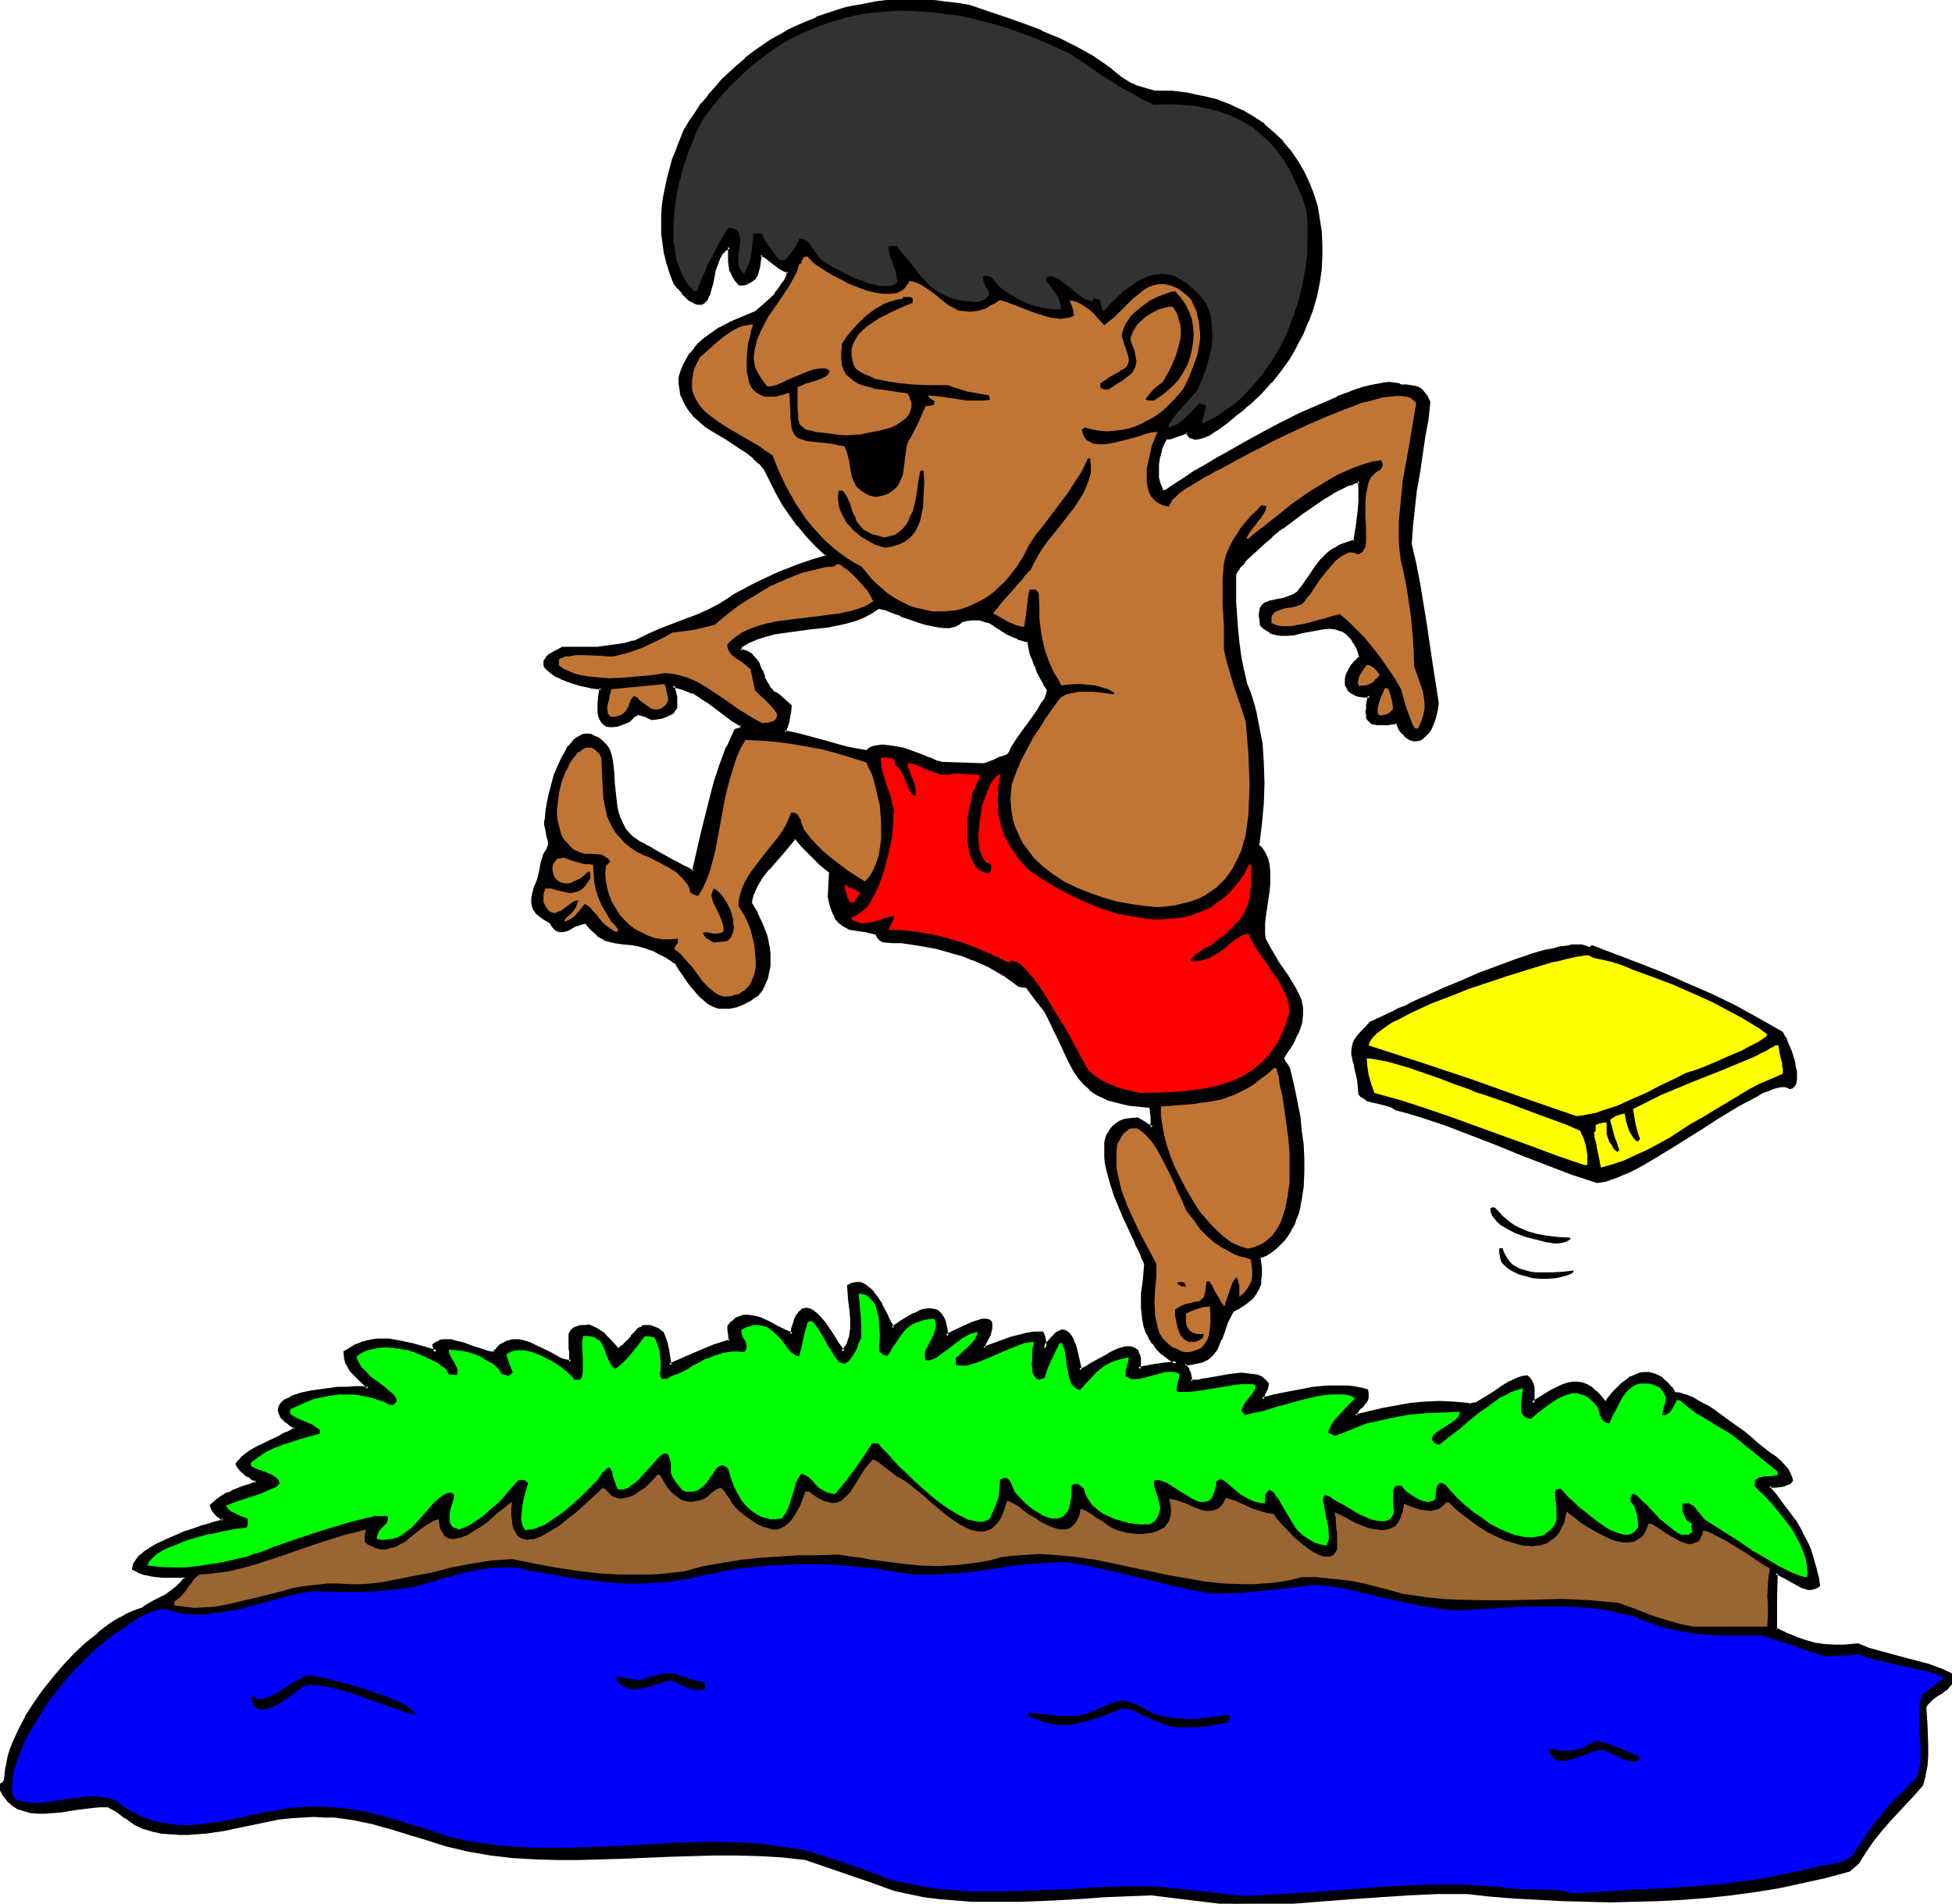 <svg xmlns="http://www.w3.org/2000/svg" fill-rule="evenodd" height="478.416" preserveAspectRatio="none" stroke-linecap="round" viewBox="0 0 3035 2961" width="490.455"><style>.brush1{fill:#000}.pen1{stroke:none}.brush5{fill:#c17535}.brush7{fill:red}</style><path class="pen1 brush1" d="M1524 1190h5l6-2 10-4 10-5 13-4 3-5 3-7 10-13 10-15 3-3 2-4 6-7 9-15 5-7 4-6 3-6 3-5 1-5 1-4-6-10-5-10-5-9-4-9-4-9-3-9-3-10-2-10-8-2-8-3-7-3-7-4-12-7-10-6-11-6-6-2-6-2h-14l-8 1-8 3-5 4-6 2-7 2h-8l-9-1-9-2-10-2-10-3-20-7-9-3-9-4-8-3-7-2-6-2-4-1-12 8-13 6-13 5-13 4-14 3-14 3-29 3-29 4-14 2-14 3-13 3-13 5-13 5-12 7-1 7 7 2 6 2 5 4 4 4 4 4 2 5 5 11 4 11 5 10 3 5 5 5 5 4 5 3 18 16-1 10-2 10-1 5-1 5-3 11 15 3 15 4 33 9 33 8 16 4 16 2 5-3 6-3 6-1 7-1 8 1h8l16 4 17 6 16 6 4 1 4 2 13 5 6 2 30 1 30 1zm397 1771-65-8-66-7-50 1-25 1-25 2-52 3-51 2-26 1h-25l-25-1-25-1-24-3-24-3-24-5-24-5-35-13-35-12-34-12-34-11-35-4-35-2-36-1h-35l-70 2-70 3-70 2h-35l-34-1-35-2-34-4-34-6-34-7-20-7-18-6-17-5-16-5-16-5-15-4-14-4-15-3-14-3-15-2-15-1-15-1-17-1-17 1-18 1-19 2-29 6-29 6-29 6-13 2-14 2-14 2-14 1h-13l-14-1-14-2-13-3-14-4-13-5-5-4-5-3-4-3-3-3-6-4-4-3-8-4-4-3-5-2h-11l-12 1-24 3-25 4-12 1-12 1H59l-11-1-10-2-10-4-9-5-4-4-3-4-6-9-3-6-3-6 3-1 2-2 2-2 2-3 1-8 1-10 1-9 3-10 3-10 3-10 9-20 12-21 12-20 14-21 16-19 16-19 18-19 17-16 18-15 18-13 9-6 9-5 8-5 9-4 8-4 8-2 10-6 9-6 17-9 9-6 8-6 7-7 7-9-2-3h-43l-9-2-9-1-9-4-9-4 1-4v-3l4-6 5-6 8-6 8-6 10-5 11-6 11-5 24-10 12-4 11-3 10-4 9-2 9-2 6-2 1-2v-2l-3-1-3-2-4-3-5-7-2-3-1-3-1-1 8-7 7-5 9-5 8-4 18-7 10-3 9-4 1-5-6-3-5-3-4-3-4-2-6-6-2-4-3-4 4-4 4-5 6-4 6-5 15-9 16-8 15-7 7-3 6-3 5-3 4-2 2-2 1-1-8-5-6-5-4-4-4-4-2-4-1-4v-3l1-4 1-3 3-3 3-2 4-3 5-2 5-2 12-4 13-3 15-3 14-2 15-1 13-1h28l4 1 1-1 1-1-7-7-3-3-3-3-7-7-5-5-5-7-3-6-3-8v-8l8-5 9-5 8-4 9-2 8-2 9-1h17l17 3 18 4 18 5 20 6-3-11 4-3 5-2 5-1h12l6 1 13 4 14 5 12 4 12 4h6l4 1 4-5 3-3 4-4 3-2 8-4 8-1h9l8 2 9 3 8 3 17 8 8 5 7 4 7 3 6 3 6 1h5v-15l-1-6v-5l-1-5v-8l1-3 1-4 2-2 2-2 2-2 4-1 5-1 6-1h6l7 3 6 3 5 3 6 5 10 10 11 12 5-2 4-2 7-8 7-8 7-7 3-4 4-2 4-2h10l5 2 6 3 8 5 4 12 3 11 3 12 1 7v8l46-21 24-9 12-5 13-3-1-11-1-6v-6l5-6 6-4 6-3 6-2h6l6 1 7 1 6 2 13 5 13 7 6 3 6 3 11 6 2-8 2-7 2-6 2-4 2-5 2-3 2-2 3-2 2-1 3-1 5 1 6 3 5 4 6 6 6 7 11 16 5 8 5 7 4 8 4 6 5-5 3-6 3-6 2-6 1-6 1-7v-14l-1-14-2-14-1-13-1-12 6-2 6-2 5 1 5 2 5 3 5 4 5 5 5 6 8 13 7 14 3 6 3 6 2 5 3 5 14-9 14-9 7-4 7-3 6-2 6-1h11l4 3 5 4 3 5 3 7 2 10 1 5 1 6 6-4 8-3 15-7 14-7 7-2 5-1h6l3 1 3 2 1 4v8l-2 4-1 5-2 4-3 6-3 6v4l11-4 11-4 22-8 12-4 12-2 12-2h11l2 5 2 4v15l6-9 6-7 5-5 5-4 4-2h4l4 1 3 3 3 3 3 5 2 6 2 7 2 8 2 9 2 9 2 10 4-2 6-3 7-3 7-5 16-9 9-4 8-4 7-3 8-2h6l6 1 2 2 2 2 2 3 1 3 1 4v11l-1 6 7-1 5-1 11-2 6-1 7-1 5-1 6-1h6l7-1-12-8-10-7-8-8-6-8-6-9-4-9-3-9-2-9-2-10v-31l2-22 3-24-2-4-2-6-3-5-3-7-3-7-4-8-4-8-4-9-8-18-8-19-7-19-6-19-5-19-2-9-1-8-1-9v-8l1-7 2-7 2-6 3-6 5-5 5-4 6-3 7-3 8-1 10-1 7 4 5 3 3 2 3 1 2 2h2l2 1v-19l-1-4v-5l-2-3-1-3-11-1-11-1-9-1-9-2-9-1-7-2-8-3-6-3-12-6-10-7-9-8-8-9-7-10-6-11-6-11-6-13-6-13-6-14-8-16-8-15-14-19-15-20-11-1-11-9-12-8-12-7-12-6-13-7-14-5-13-5-14-5-28-8-28-5-14-2-13-1-13-1-13-1-4-1-2-1-4-3-1-3-2-4-9-2-8-1-7-2-6-1-6-1-6-1-5-2-4-2-4-3-3-3-3-4-3-5-3-6-2-6-2-8-2-9 2-39-15-12-14-14-14-14-6-6-5-7h-4l-9 12-10 12-21 24-10 12-8 13-4 8-2 7-2 7-1 7 9 16 8 17 6 18 2 9 2 10 1 9v19l-2 9-2 9-4 9-4 9-6 8-6 4-6 4-11 5-10 4-10 2-8 1-9-1-7-3-7-3-7-6-7-5-6-8-6-7-7-9-6-9-6-9-7-10-13-9-12-7-11-5-11-3-11-4-11-2-13-1-13-1-8-2-7-3-6-3-6-4-9-9-9-10-7 1-8 3-14 7-7 2h-3l-4-1-3-1-3-3-3-3-3-5-8-5-8-5-5-5-3-5-2-5-1-6v-11l4-12 4-12 4-12 1-6v-6l3-6 2-6 2-5 1-3 2-3 1-2 1-4 1-4-1-2v-3l-1-4-1-5-2-6-1-8v-4l1-5 1-12 2-13 3-13 4-15 4-15 6-14 6-13 6-12 4-5 4-5 3-4 4-3 4-3 5-2 5-1h4l5 1 5 2 5 3 5 4 6 6 5 6 2 9 2 8 2 18 1 18 2 18 2 19 3 9 2 9 4 8 5 8 6 8 8 7 1 1 2 2 5 2 6 3 6 4 8 4 34 19 8 5 7 4 6 3 6 2 3 2h2l13-57 14-56 7-27 9-27 10-27 12-26 9-2v-6l-13-9-13-9-13-9-12-10-12-8-13-7-15-5-7-3-9-1 1 6 3 11 1 4v9l-1 3-1 3-2 2-2 3-3 2-4 2-4 1-6 2-7 1-7 1-5-1-3-2-6-2-4-2h-7l-3 2-4 4-5 5-9 4-8 2-6 2-6-1-5-1-3-2-3-3-2-4-2-5-1-5v-11l1-13 2-13-6-1-8-2-9-2-9-2-19-6-10-4-8-4-8-4-5-5-4-5-1-2v-5l1-3 2-3 3-2 3-3 5-3 6-3 6-3h28l28-1 14-1 14-2 14-3 14-3 20-10 20-8 39-15 20-7 19-9 19-11 10-6 9-7 17-9 17-9 17-8 17-8 18-7 18-6 18-7 20-6 2-3-16-15-15-16-13-16-12-16-11-17-11-17-9-18-9-19-8-9-10-9-9-8-11-8-22-13-22-13-10-7-9-8-9-8-8-9-6-10-5-12-1-6-2-7v-7l-1-7 3-10 4-10 5-9 6-8 6-8 6-7 8-7 8-6 17-11 18-10 18-8 19-7 7-6 8-7 9-8 7-8 8-10 6-8 4-9 2-4 1-5-7-3-7-4-12-8-5-4-5-4-5-2-4-1-2 9-1 9-2 8-2 6-3 5-5 4-4 2-3 1-5 1h-5l-6-7-4-6-3-7-1-7-1-7-1-8v-15l-3 1-4 2-2 3-3 3-5 7-3 9-3 11-5 20-2 10-3 8-4 8-2 2-2 2-2 1h-7l-3-1-4-2-5-3-5-5-5-5-6-7-7-8-6-16-4-16-4-15-2-15-2-15v-28l1-15 2-14 3-14 3-14 4-15 4-15 5-14 6-15 6-16 9-14 9-14 10-13 10-13 10-12 11-12 12-11 12-11 12-10 12-10 14-10 13-8 14-9 14-7 14-7 15-7 14-6 15-5 15-6 16-4 15-4 16-3 16-2 16-2 16-1 16-1 33 1 16 1 16 2 16 3 16 3 29 9 28 9 27 10 27 11 27 11 26 14 27 15 26 17 7 7 8 6 7 6 9 4 8 5 10 3 10 3 12 2 13 1h12l25 3 23 4 22 6 20 8 19 8 18 11 16 11 15 13 14 13 12 15 11 15 10 17 7 17 7 18 6 18 4 19 2 19 2 20v20l-2 20-3 20-4 21-6 20-7 20-8 19-10 19-12 19-13 19-14 17-16 18-17 16-3 3-4 3-6 5-6 5-14 12-16 11-8 5-7 4-7 3-7 2-6 1-5-1-2-2-2-2-2-2-1-3-9 3-8 4-9 2-7 1-5 9-4 9-3 11-2 11v12l1 11 2 10 4 11h5l5-3 6-4 7-5 8-5 10-6 10-6 11-7 12-7 12-7 13-8 28-16 29-15 30-16 30-15 30-14 14-6 14-6 14-5 13-5 12-4 11-3 11-2 10-2 9-1 8 1 6 1 6 2h7l6 1 6 1 5 2 5 3 5 4 3 6 4 8-3 27-4 27-9 55-5 27-3 28-3 28-1 28 6 31 6 30 10 61 10 62 4 31 5 32-1 9-1 8-3 8-2 8-4 7-3 6-5 4-3 4-5 2-5 1h-5l-5-2-5-3-5-6-5-7-5-9-8 1-7 1-6 1h-5l-5-1-4-1-3-1-3-2-2-2-2-3-1-4v-9l1-6 1-7 2-8h-9l-8-1-6-2-5-3-4-3-2-3-2-5v-8l1-5 2-5 3-5 3-6 4-5 9-9-3-9-3-7-3-7-4-5-4-5-4-4-4-3-5-2-4-2-5-2h-21l-11 2-10 2-12 3-10 2-12 1h-10l-11-2-5-2-4-3-5-3-5-4-1-9v-12l2-5 2-3 3-3 4-2 4-1 9-2 11-3 12-3 6-3 5-3 11-14 8-13 9-11 8-12 10-10 6-5 6-4 7-3 7-4 8-2 9-3 2-11 2-13 3-25 1-13v-22l-1-10h-4l-4 1-4 2-6 2-5 3-6 3-14 7-15 9-15 10-16 11-17 12-16 12-15 13-14 12-13 12-12 11-5 5-4 5-4 5-2 4-2 4-2 3 1 43 2 42 2 21 3 21 4 21 6 22 5 15 5 16 4 15 7 31 2 15 3 31v31l-1 31-3 32-4 34 6 6 5 8 3 8 2 9 1 9 1 10-1 10-1 10-6 42v9l-1 9v9l1 7 7 14 8 12 7 11 7 11 7 10 6 10 6 9 4 10 4 9 2 10v11l-1 11-2 6-2 6-2 6-3 7-4 7-4 7-5 8-6 7v3l1 3 1 4 3 4 2 3 3 3 3 16 4 19 4 19 4 21 3 21 2 22 2 22v21l-2 22-2 20-2 10-3 10-3 9-4 8-4 9-5 8-6 8-6 6-7 7-7 6-9 5-9 4 1 8 1 7v19l-1 6-2 5-2 5-2 4-3 5-4 4-5 4-5 4-5 3-7 4-7 4-4 9-4 8-6 15-5 13-5 12-3 5-4 5-4 5-6 3-6 3-8 3-9 1-11 1 1 2 1 2 1 3 1 1 1 2 2 3 1 4 2 5v6h6l6-1 7-1 8-1 17-4 18-2 18-2h8l8 1 7 2 7 3 5 4 5 5-3 8-3 7-1 3-1 2v2l-1 1 19-4 20-4 20-4 21-4 21-2 22-1 10 1 10 1 10 2 10 2 1 4v4l-1 3-1 2-3 6-3 4-5 4-3 4-2 4-1 2 1 3 42-10 22-4 21-4 22-2 23-1h22l22 3 4 1 3-1 5-1 5-2 5-3 6-4 12-8 13-8 14-8 7-3 6-3 6-2 6-1 4 4 2 4 2 4 1 5 1 5v5l-1 7v7l15-10 14-9 14-7 7-3 6-1 7-1h7l7 1 6 2 7 4 7 6 7 7 7 8 5 1 5-8 6-7 7-7 6-6 6-5 7-4 7-4 7-2 7-1h7l6 1 8 3 6 5 7 6 6 7 7 9 8 1 9 3 10 4 10 5 11 7 11 7 24 16 23 18 11 8 11 9 10 8 9 7 8 6 7 6 11 12 5 8 2 4 1 5-3 3-4 2-5 2-4 1-10 1h-8v3l1 3 8 9 7 9 13 17 11 17 10 16 8 17 4 10 4 9 3 10 2 11 3 12 2 12-4 2-4 2h-8l-9-3-9-4-9-5-9-5-8-4-3-1-3-1-1 42v46l17 7 15 6 15 6 14 4 15 2 15 1h18l9-1 10-1 17 6 18 6 37 9 19 6 19 5 19 6 18 8v5l-1 4-2 4-2 3-5 6-7 5-7 4-7 5-6 6-3 4-2 4v14l1 16 1 30v15l-1 16-3 15-4 15-13 15-14 15-25 27-12 14-12 15-11 16-12 19-13 11-36 10-36 9-37 7-37 6-37 5-38 4-37 3-38 2-37 2h-76l-37-2-37-2-38-2-36-3-37-4h-45l-45 2-46 3-44 4-45 3-45 3-45 2-45 1z"/><path class="pen1 brush1" d="M1524 1193h1l5-1 5-1h1l10-4 11-5h-1l13-5 4-6 4-6 9-13 10-15 3-4 3-4 5-7 10-14 4-7 4-6v-1l3-6 3-5v-1l2-5v-5l-6-11v1l-5-10-5-9-4-9h1l-4-9-3-9-3-10v1l-2-12-11-3-7-3-7-3-7-3h1l-12-7-11-7-11-5-1-1-5-2-6-1-8-1h-7l-8 2-10 2-5 5h1l-6 2h1l-7 1h-8 1l-9-1-10-2h1l-10-2-10-3-20-7-9-3-9-3v-1l-8-2-7-3-6-2-6-1-13 8h1l-13 7v-1l-13 6-13 3-14 4-14 2-28 4-29 3-14 2-14 3h-1l-13 3-13 5h-1l-12 6-13 7-2 11 10 2h-1l6 3 5 3h-1l4 4v-1l3 5 3 5v-1l4 11 4 11h1l5 10v1l3 5 5 5 5 4 6 4-1-1 18 16-1-2v10l-2 10v-1l-1 5-6 19 18 4 16 4 32 9 33 8 17 3 17 3 5-4 6-3v1l6-2h-1 15-1l8 1 17 4 16 6 16 6v-1l4 2 4 1 13 5v1l6 2 31 1 30 1v-6l-30-1-30-1-5-2v1l-13-6h-1l-3-1-4-2-16-6-17-6-16-3h-1l-8-1-8-1-7 1-7 1-7 3-4 4h2l-17-3-16-3-32-9-33-9-16-4-15-3 2 3 5-15 1-5v-1l2-10 1-11-19-17-6-4v1l-5-4h1l-5-5 1 1-3-6v1l-6-11h1l-4-11h-1l-4-10v-1l-3-4-4-5-4-4v-1l-5-3-6-3h-1l-7-2 2 3 1-7-1 2 12-7 12-5h-1l13-4 14-4 13-2 15-2 29-4 28-3 14-3h1l13-3 14-4 13-5 13-7 12-8-2 1 4 1 6 1 7 3 8 3 9 3v1l9 3 20 7 10 3 10 2 10 2 9 1h9l7-2h1l6-3 5-4h-1l8-2 8-1h-1 14-1l6 2 6 2v-1l11 6h-1l11 7 11 7h1l6 3 8 3v1l8 2 9 3-2-3 2 11 2 10 4 9 3 9h1l3 10 5 9 5 9v1l6 9v-2l-1 4-1 5v-1l-2 6-4 6v-1l-4 7-4 7-10 14-5 7-3 4-3 4-10 14-9 14-3 7-4 5 2-1-12 4h-1l-10 5-11 4h1l-5 1h-5v6zm397 1765h1l-66-8-65-7h-1l-50 2-25 1-25 1-52 3-51 2-26 1h-25l-25-1-25-1h1l-25-3-24-3-24-4h1l-24-6-35-13-35-12-68-22-36-4-35-3-36-1h-35l-70 2-70 3-70 3h-35l-34-2-35-2h1l-35-4-34-6h1l-34-7-38-12-17-6-17-5-15-5-15-4-15-4-15-3-14-3-15-2-15-1-15-1h-34l-18 2-19 2-30 5-28 6-29 6-14 2-14 2-14 2h1l-14 1h-13l-14-1-13-2-14-2h1l-14-4h1l-14-5h1l-6-4-4-4-4-2-4-3-5-4-4-3-8-5-5-2-5-3h-12l-12 1-24 3-25 4-13 1h1l-12 1H59l-11-1h1l-11-2-9-4 1 1-9-6v1l-4-4-3-3-6-10v1l-3-6 1 1-3-7-1 4 2-2h1l2-2 2-2 3-4v-9l1-10 2-9v1l2-10 4-10 3-10 9-20 11-21v1l13-21 13-20 16-20v1l16-19 18-19 17-16 18-15 18-13 9-6 8-5 9-5 8-4 8-3 9-3 9-6 9-5 18-10 8-5 8-6 1-1 7-7h1l7-11-4-5-14-1-10 1-11-1h-9l-9-1-9-2h1l-9-3-9-5 2 3v-3l1-3v1l3-6 5-6 7-6 9-5h-1l10-6 11-6 12-5 23-9h-1l12-4 11-4 11-3 9-3 9-2 8-2 1-4v-4l-5-2-3-1-3-3 1 1-6-8-2-3v1l-1-3v1-2l-1 3 8-7-1 1 8-6h-1l9-5 8-4v1l18-7 9-4 12-4 1-8-8-4h1l-5-3-5-3-3-3v1l-6-6h1l-3-3-2-4v3l3-5v1l4-5 6-4 6-5 15-9h-1l16-7 15-8 7-3 6-3 5-2 4-2 3-3 2-4-9-6-6-5-4-4-4 4 4 4h1l6 5 7 5-1-3v1-1l-2 2-3 2-6 3-6 2-6 4-15 7-16 8h-1l-14 8-7 5-6 5-4 5h-1l-4 6 3 6 3 3v1l7 6 3 3 5 2 4 4h1l6 3-2-3v5l2-3-10 4-10 3-18 7v1l-9 3-8 5-8 6-9 8 1 3 1 3 2 4 6 7 4 3 4 3h3l-2-3v5l2-3-7 2-8 2-9 3-11 3-11 4-12 4h-1l-23 10-11 5-11 5-10 6-9 6-7 6h-1l-5 7-4 6-1 4-1 5 11 6 9 3h1l9 2 8 1h1l9 1h34l-3-1 3 3v-3l-7 8-7 7-8 6-8 6-18 9-9 5-9 6h1l-9 3-8 3-9 4-8 5h-1l-9 5-9 6-17 13v1l-19 15-17 16-18 19-16 19-16 20-14 20-13 20v1l-11 21-9 20-4 10-3 10-2 10v1l-2 9-1 9v1l-1 8 1-1-3 3h1l-2 2 1-1-2 1-5 3 3 8v1l3 5v1l7 9 3 4h1l4 4 9 6 10 3 10 3h1l11 1h12l12-1 12-1 25-4 25-3h-1l12-1h11l-1-1 5 3 4 2 7 4 5 4 5 4 4 2 4 3 4 3 6 4 13 6h1l13 4 14 3 13 1h1l14 1h13l14-1 14-1 14-2 14-2 28-6 29-6 29-6 20-2h-1l18-1 17-1 17 1h15l15 2 14 2 14 3 15 3 14 4 15 4 16 5 16 5 17 5 38 12 34 8 35 6 34 4 35 2 34 1h35l70-2 70-3 70-2h35l36 1 35 2h-1l36 4 67 23 35 12 36 13 23 5 24 5 24 3 25 2 25 2h76l51-2 52-3 25-2 25-1 50-2 65 8 66 8v-6z"/><path class="pen1 brush1" d="m444 2205-4-4h1l-3-4 1 1-1-4v1-3 1-4 1l2-4-1 1 3-3 3-2 4-2h-1l5-3v1l5-2 12-4 13-3 14-3 15-2 14-1 13-1h24-1 5l6 1 2-3-2 1 4-2-9-10-3-3-10-9-5-6-4-6-4-6h1l-3-7-1-8-1 2 9-5h-1l9-5 8-3 8-2 9-2 8-1 8-1 9 1 17 3 18 4h-1l19 5 23 7-3-16-1 3 4-3 4-2v1l5-1h-1 12-1l7 1h-1l13 4 14 5 13 4 11 3h1l5 1 7 1 4-6 3-3 4-4-1 1 4-3h-1l8-3 8-1h-1 9-1l9 2h-1l9 2 8 4 17 8 8 4 7 4 7 4 6 2h1l6 2 8-1v-10l-1-7v-12l-1-5v1-8l1-3 1-3-1 1 2-2 1-2 2-1 4-1 5-1h-1l6-1h6l-1-1 7 3 6 3h-1l6 4 5 4 10 10 12 13 7-2 4-3h1l7-8 7-8 7-7 3-4-1 1 4-3 4-2-1 1 5-1h-1l5 1 5 1 6 3 7 5-1-1 4 12 3 11 3 12 1 7 2 11 49-22 23-10v1l12-5 15-4-1-14-1-6v1l-1-6v1l5-5 5-4 6-3-1 1 6-2h12l6 2 6 2v-1l13 6 12 6 7 4 6 3 14 7 3-12v1l1-7 2-6v1l2-5 2-5v1l2-3 2-2 2-2 2-1h-1 3-1l6 1-1-1 6 3h-1l6 4h-1l6 6 6 6h-1l12 16 5 8 4 8 5 7 6 9 6-7 1-1 3-5v-1l3-6h1l2-6v-1l1-6 1-7v-14l-2-15-1-13-1-13-1-12-2 3 6-3h-1l6-1h-1l6 1h-1l5 2v-1l5 3h-1l6 4-2-8-6-4-5-2h-6l-7 1-8 4 1 13v1l1 12 2 14 1 14v14-1l-1 7-1 7v-1l-2 6-2 6-4 5h1l-5 5h5l-4-6-5-7-5-8-5-8-11-16-6-7-6-6-6-5-6-3-6-1-4 1-3 1-2 3h-1l-2 2v1l-3 3-2 4-2 5v1l-2 6-2 6v1l-1 7 4-2-12-5-6-3-6-3-13-7-13-6-7-2-6-1-7-1h-7l-6 2-7 3-5 5h-1l-6 7v7l1 6 1 11 2-3-12 4-13 4-24 10-46 20 4 2-1-7-1-7-2-12-3-12-5-13-8-6-7-3-6-2h-11l-4 3h-1l-4 2-3 4-7 7v1l-7 8v-1l-7 8v-1l-4 3h1l-5 2h3l-11-12-10-10v-1l-6-4-6-4-6-3-7-3-7 1h-7l-5 2-4 1-3 2-2 2-2 3-2 4v23-1l1 6v15l3-3h-5 1l-6-1-6-2-7-4-7-4-8-4-17-8-8-4-9-3-9-2h-9l-9 2-8 4-4 2-4 4-3 4h-1l-3 4 3-1h-5l-5-1-12-4-13-4-13-5-13-3-7-2h-12l-6 1v1l-5 2-6 4 3 13 4-4-20-6-18-5-19-4-17-3h-18l-8 1-9 2-8 2-1 1-9 3-8 5-10 6 1 11 2 8 4 6v1l4 6 1 1 5 5 10 10 3 3 7 7 1-4-2 1-1 1 3-1h-4l-5-1h-11l-13 1h-14l-14 2-15 2-14 2-14 3-12 4-5 2v1l-5 2-4 2-4 3-3 4-2 4-1 4v3l2 5 2 5 4 4 4-4z"/><path class="pen1 brush1" d="m1351 2008 4 5 5 6h-1l8 13v-1l7 14 3 6 4 6 2 6 4 7 17-11 14-9 7-4h-1l7-2h-1l7-2h-1l6-2h5l6 1h-1l4 2h-1l5 4-1-1 4 6-1-1 3 8v-1l3 10v-1 5l1 10 11-5 22-11 14-6 7-2h-1l6-1h5-1 4-1l2 2-1-1 2 3v5-1l-1 3-1 4-2 5 1-1-6 11-3 6 1 8 13-4 12-4 22-8 12-4 11-3 12-1h11l-2-2 2 5 1 4v-1 23l11-15 6-8v1l5-5 4-3 4-2h-1 4-1l4 1-1-1 3 3 3 3 2 5 3 6-1-1 3 7 2 8 2 9v-1l2 9 2 13 7-2 6-3 7-4 8-4 16-10h-1l9-4 8-4 8-3h-1l7-1 6-1h-1l6 2-1-1 3 2h-1l2 2v-1l1 3 1 3 1 4v5-1 6l-1 10 11-2 5-2 10-2h6l8-2h4l6-1 6-1 14-1-17-12-10-8v1l-8-8-6-8-5-9v1l-5-9h1l-4-9v1l-2-9-1-10-1-10v-10l1-11v1l2-23 3-24-2-5v-1l-3-5-3-6-3-6-3-8-3-7-4-8-4-9-8-18-8-19-7-19v1l-7-20-4-18-2-9-2-9v1-17 1l1-8v1l1-7 3-6h-1l4-6-1 1 5-5h-1l5-4 6-3h-1l8-2 8-2h-1 10-1l7 3 5 3h-1l4 2 3 2 2 1 2 1 5 1 1-12-1-10v-5l-1-4-1-5-3-3-12-1-10-2-10-1-9-1h1l-9-2-7-2-8-3 1 1-7-3-12-6-9-7-9-8v1l-8-9h1l-7-10-6-11-6-11-6-13-7-13-6-15-7-15-9-16-14-19-15-20-13-2h1l-11-8-11-8-3 5 11 8 11 8 13 2-2-1 14 19 15 19 8 16 7 15 7 14 6 13 6 13 6 12 6 11 7 10 8 9 9 8v1l10 7 13 6 6 3h1l7 2 8 2 8 2 9 2 10 1 10 1 11 1-2-1 2 2v-1l1 4v4l1 5v-1 19l4-3h-3 1l-2-1h1l-2-1h-1l-2-1-4-3-5-3-7-4-11 1-8 1h-1l-8 3-6 4-5 4-5 6-3 6h-1l-2 6-2 7v25l1 9 2 9 5 19 6 19v1l8 19 8 19 8 17 4 9 4 8 3 8 4 7 3 7 2 6 3 5-1-1 2 5v-1l-2 24-3 22v22l1 10 1 9 2 10 3 9 5 9v1l5 8h1l6 9 8 8h1l10 8 11 7 1-5-7 1-6 1h-5l-5 1-8 1-6 1-10 2h-1l-5 1-6 2 3 3 1-7v-11l-1-4-2-4-1-4-3-2-3-2-6-2h-8l-7 2h-1l-8 3-8 4-8 5-17 9-7 4-6 4-6 3v-1l-4 2 4 2-2-10-2-9-2-9-2-8-2-6-1-1-2-6-3-5-3-4-4-3-5-2h-4l-6 3-5 3v1l-5 5-6 7h-1l-5 9 5 2v-9l-1-6-1-5-3-7h-14l-12 2-12 3-12 3-22 8-11 4-10 4 3 2-1-4v2l3-6 5-10 1-1 1-4 1-4 1-4v-6l-1-5-4-3-5-1h-6l-6 2-7 2-14 6-23 11-7 4 4 2v-6l-1-6-2-9v-1l-3-7-4-6-5-5-5-2-6-1h-6l-6 1h-1l-6 2-1 1-6 3h-1l-6 3-15 9-14 10 4 1-2-5-3-5-3-6-3-7-7-13v-1l-8-12-5-6v-1l-5-5-5-4 2 8z"/><path class="pen1 brush1" d="m1565 1514-12-7h-1l-12-7-13-6-13-6h-1l-14-5-14-5-28-7-28-6-14-2-13-1-13-1h-13 1l-4-2 1 1-3-2-3-2 1 1-5-9-10-2-7-1-8-1-6-2-6-1-5-1-4-1-5-2h1l-4-3-3-3-3-4-3-4-2-6v1l-2-7-3-8-2-9v1l2-40-15-13-14-14-14-14-6-6-6-7h-6l-10 12-10 12-21 24h-1l-9 13-8 13-4 7-3 7v1l-2 7-1 9 9 16 8 17 6 18 2 9v-1l2 10 1 9 1 9-1 10v-1l-1 9-3 9-3 9-4 8-6 8h1l-7 4-5 3-11 6-10 4h1l-10 2h-8l-8-1-7-3v1l-7-4-6-5-7-5-6-8-6-7-6-8-7-10-6-9-7-10-14-9-12-7-11-5-1-1-10-3-11-3-12-2-12-2-14-1-8-2h1l-7-3-6-3-5-3-9-9-10-11-9 2-8 2v1l-14 7v-1l-7 2h1-6l-3-2 1 1-3-3v1l-3-4-3-5-9-5-7-5-5-5 1 1-4-6 1 1-2-5-2-5v-5l1-5 4-12 4-12 4-12 1-6v-7 1l3-7 2-6-1 1 2-4 2-4 1-3v1l2-3 1-4v-10l-1-4v-1l-1-5-2-6-1-7v-9l2-11 2-13 3-14 4-14 4-15 6-14h-1l6-13 6-12v1l4-6 4-4 3-5v1l4-3 4-3 4-2-1 1 5-1 4-1h-1l5 2v-1l5 2 5 3h-1l5 4 6 6v-1l5 7-1-1 3 8 1 9 2 17 1 18v1l2 18 2 18 3 10 3 8v1l4 8 5 8v1l6 7v1l8 8h2-1l1-6 1 1-7-7-6-7-4-8-4-9v1l-3-9-2-9-2-18-2-18-1-18-2-18-2-9-3-9-5-7-6-6-6-5-5-2-5-2v-1l-6-1h-5l-5 1-5 3-4 2-5 4-3 5v-1l-4 5h-1l-3 5v1l-7 12-6 13-6 14-4 15-4 15-3 14-2 13-1 12-1 4v5l2 8 1 7 1 5v-1l1 4 1 4v2-1 4l-2 3 1-1-1 2v1l-2 3-2 3-2 4v1l-2 6-2 7-1 6-1 6v-1l-3 13-5 12-3 11v1l-1 5v7l1 5v1l2 5 4 6 6 5 7 5 9 5-1-1 3 5 3 4 3 3 4 2 4 1h4l8-2 14-8v1l8-3h-1l8-1-3-1 9 10 10 9v1l5 3 6 3v1l8 2 8 2 14 2 12 1 12 2h-1l11 3 11 4-1-1 11 6 12 6 13 9v-1l6 10 7 10 6 9 6 8 1 1 6 7 6 7 7 6 1 1 6 5 8 4 8 3h18l9-2h1l10-4 12-6 5-4 7-4 7-9 4-9 4-9 2-10 2-9v-20l-1-9-2-9v-1l-2-9-7-18-8-17v-1l-9-15v2l1-8v1l2-8v1l3-7 3-7 8-13 10-13v1l21-24 10-12 10-12-3 1h4l-2-1 5 6 6 7 14 14 14 14 15 12-1-2-2 39 2 9 2 8 3 7v1l3 5v1l2 5h1l3 4 4 3 4 3 4 2 5 3 6 1 6 1 7 1 7 1 8 2 8 2-2-2 4 7 4 4 3 2 4 1 14 1h13-1l14 2 13 2 28 5 28 8 14 4 14 6-1-1 14 6 13 6 12 7 12 7 3-5z"/><path class="pen1 brush1" d="M984 1308h1-1l3 2 5 2 6 3h-1l7 4 7 5h1l34 19 8 4 7 4 6 3 5 3 4 1 1 1h4l14-59 13-56 8-27 9-27 10-27h-1l12-26-1 2 10-3 1-9-15-10-13-10-12-9-12-9-13-8-13-7-1-1-14-5-8-3-12-2 2 10 2 11 1 5v-1 9-1l-1 3-1 3 1-1-2 3v-1l-2 3v-1l-3 3h1l-4 1-4 1-6 2h1l-7 1-8 1h2l-5-1h1l-4-1-6-3-5-2h-4l-4 1-3 2-4 4h-1l-5 5 1-1-9 4-7 2-7 2h1-6 1l-5-2 1 1-4-2h1l-3-3-2-4v1l-1-5v1l-1-5v-6 1-6l1-13 2-15-9-2-7-2-9-2-9-2-20-6-9-3-8-4-7-4-5-5v1l-4-5 1 1-1-3v1l-1-3v1l1-3-1 1 2-3v1l2-3h-1l3-2 3-3 5-3h-1l6-3 7-2h-2 28l28-1 14-1 14-2 14-3h1l14-3 20-11 20-8 39-14 20-8 19-9 19-10h1l9-6 10-7 17-10 17-8 17-9 17-7 17-7 17-7 19-6 21-6 4-6-18-17-15-16-13-16v1l-12-17-11-16-10-18v1l-9-18-9-19-9-10-10-9-10-8-11-8-21-13-22-13-10-8v1l-10-8h1l-9-8-8-9h1l-7-10v1l-4-12v1l-2-7v1l-1-7-1-7v-7 1l3-10 4-9 5-10v1l5-8 6-8 6-7 8-7-1 1 8-6 17-12 18-9 18-8 20-7 7-7 8-7 9-8 7-8 1-1 7-9 6-9 5-9 2-4v-7l-8-4-7-4-11-9-6-4-5-3-5-3-7-1-2 12-2 9v-1l-2 8-2 6 1-1-4 5h1l-5 4-3 1h1l-4 1 5 4h1l3-2 6-4 4-6 2-7 2-7v-1l1-8 2-10-3 3h4-1l4 2 5 4 5 4 12 9 7 4 7 3-1-3-1 4-1 4-5 9v-1l-6 9-7 9h1l-8 8-9 8-8 7-7 6 1-1-19 8-19 8-17 9h-1l-17 12-8 6-8 7-6 7v1l-6 7h-1l-5 9-5 9-4 10-3 10v9l1 7 1 7 1 6 1 1 5 11 6 10 8 10 9 8 9 8 11 7 22 13 21 14 11 7 10 8h-1l10 9v-1l8 10 9 18 9 18 10 18 11 16 12 17h1l13 16 15 16 16 15v-3l-2 3 1-1-20 6-18 6-18 7-18 7-17 8-17 8-17 9-17 9-10 7-10 6h1l-19 10-20 9-19 7-39 15-20 9-20 10v-1l-14 4-13 2-15 2-14 2h1-56l-7 4-6 3-5 3-4 2v1l-3 2v1l-2 3-2 3v7l1 3 5 5 6 5 7 5h1l8 4 10 4 19 6 10 2 8 2h1l8 1 6 1-3-3-2 13-1 13v12l1 6 2 5 3 5 3 3 4 3 5 1h7l7-1 8-3 10-4 5-5 4-4v1l3-2h-1l3-1h-1l3 1 4 1 6 2 3 2h1l4 2 9-1 6-1h1l5-2 5-2 4-2 4-2 2-3 2-3 2-3v-17l-3-12-1-6-3 3 8 2 7 2 15 6v-1l13 8h-1l13 8 12 9 12 9 13 10 14 8-1-3-1 6 2-2-10 3-12 27h-1l-10 27-9 27-7 27-14 56-13 57 3-2h-1l1 1-1-1-3-1-5-3-7-3-7-4-8-4-34-19h1l-8-4-7-4-6-3-4-3-3-2-1-1h-1l-1 6z"/><path class="pen1 brush1" d="m1159 437-4 1-5 1 2 1-6-7h1l-5-7-2-6-2-7v-7 1l-1-8v-19l-7 3-4 2-3 3-4 3-4 8-4 9v1l-3 10-5 20-2 10-3 9v-1l-3 7-2 2h1l-3 2 1-1-3 2 1-1-3 1h-3 1l-3-2-4-1-4-4v1l-5-5-5-5-6-7-7-8 1 1-6-16-5-16-3-15-2-14-2-15v-28l1-14 2-15 3-14v1l3-15 4-14 4-15 5-15v1l6-15 6-16v1l8-15 9-13 10-13 10-13 10-12 11-12 12-11 12-11h-1l12-10 13-10 13-9 14-9 13-8 14-8 14-7 15-7 14-6v1l15-6 15-5 15-4 16-4 15-3 16-2 16-2 16-1 16-1 33 1h-1l16 1 17 2 16 2h-1l17 4 28 9 28 9 27 10 27 11v-1l27 12 26 13 27 15h-1l26 17 7 7 8 6 8 6 9 5 8 4h1l9 4 10 3h1l11 2 14 1h12l25 3 22 4 22 6 20 8v-1l19 9 17 10 17 11h-1l15 12 14 14 12 15 11 15 9 16 8 17 6 18 6 18 4 19 3 19v-1l1 20v20l-2 20-2 20-5 20-6 20-7 20 1-1-9 20-10 19-11 19-13 18-14 18v-1l-15 18-18 16h1l-4 2v1l-4 3-6 5-6 5-14 12v-1l-15 12-8 4-8 5h1l-7 3-7 2h1-6 1l-5-1-2-1h1l-2-2v1l-2-3v1l-2-5-11 4-8 3-9 2h1l-9 2-5 10-4 9-1 1-3 10v1l-2 11v12l1 11 2 11v1l5 11 8 1 19-12 8-6 9-6 11-6 10-7 12-6 13-8h-1l13-7 28-16 29-16 31-16 30-15 29-13 15-7 13-6v1l13-5-1-6-14 5v1l-14 6-14 6-30 13-30 15-30 16-29 16-28 16-13 7-13 8-12 7-11 6-10 7-9 6-8 5-18 12 2-1h-6l3 1-4-10v1l-3-11v-11 1-12 1l2-12v1l3-11-1 1 4-10 5-9-2 2 8-1 8-3 9-3 8-3-3-2 2 3v1l2 2 2 3 3 1 6 2 7-1 7-2 7-3h1l7-5 8-5 15-11 14-12 7-5 6-5h-1l4-3 4-3 17-16 16-18h1l14-18 13-18 11-19v-1l10-18 8-20 1-1 7-19 6-21 4-20 3-20 1-21v-20l-1-20-3-19-3-19-6-19-7-18-8-17-10-17-11-16-12-14v-1l-14-13-15-13v-1l-17-11-17-10h-1l-19-9-21-8-21-5h-1l-23-5-24-3h-26l-11-3-10-3-10-3h1l-9-4-8-5-8-5h1l-8-6-8-7-26-18-27-15-26-13-27-11v-1l-27-10-28-10-27-9-29-10-16-3-17-2-16-2-16-2-33-1-16 1h-1l-16 1-16 2-15 3-16 3h-1l-15 3-16 5-15 5-15 5v1l-15 6-14 6-15 7-13 8h-1l-14 8-13 9-13 9-13 10v1l-12 10-12 11-12 11-10 12-11 12v1l-10 12h-1l-9 14-9 13-9 15-6 15-6 15v1l-6 14-4 15-4 15-3 14-3 15-2 14-1 14v30l2 14 2 15 4 16 5 16 6 16 7 9v-1l6 7v1l5 5 5 5 5 3h1l3 2 5 2h7l4-2 2-2 3-3 3-7 1-1 2-8 3-10 4-21 4-10 3-9v1l4-8v1l3-3 2-3v1l3-2 3-1-3-3v23l1 7 1 8h1l3 7 4 7 7 8h7l5-1 3-2-5-4z"/><path class="pen1 brush1" d="m2094 617 13-5 13-4 11-3 11-3 9-1 9-1h8-1l7 2-1-1 6 3h14l5 2 6 2-1-1 5 3h-1l5 4-1-1 4 6 4 8v-2l-4 28-4 27-9 54-4 28-4 28-3 27v1l-1 29 6 30 6 31 10 61 10 61 5 31 4 32v-1 9l-2 9-2 8-3 7-3 6-4 6h1l-4 4-4 4-4 2v-1l-5 2h1l-5-1h1l-5-1-4-3-5-6v1l-5-7-5-11-10 2h-7l-6 1h-5l-4-1h-5 1l-4-2 1 1-3-2 1 1-2-3v1l-1-3v1l-1-4v-5 1-5l1-6 1-7 2-10-12-1-7-1-6-2-4-2-4-3 1 1-3-4v1l-2-5 1 1-1-4v-4l2-5-1 1 2-5 3-5 3-5 4-5 10-10-3-11-3-8-4-6-4-6-4-5-4-4-5-3-5-3-4-2-6-1-10-1h-1l-10 1-11 1-11 3-11 2h-1l-10 2-11 1h-10l-10-2h1l-6-2 1 1-5-3-5-3h1l-5-4 1 2-1-9v-12l2-4-1 1 3-4-1 1 3-3-1 1 4-2h-1l5-1h-1l10-2 11-3 12-3v-1l6-3 6-3 11-14 9-13 8-12 9-11h-1l10-10 5-4 6-5 7-3 7-3h-1l9-3 10-3 3-13 2-12 3-25v-14l1-11-1-11v-1l-1-12-6 1h-5l-4 2-5 2h-1l-12 6-13 7h-1l-14 10-16 10-16 11-16 12-16 12-16 13-14 12-13 12-12 11-5 5-4 6-4 4-3 4v1l-2 4-2 4 1 43 2 42 2 21 4 21 4 21v1l5 22 5 15 5 15 4 16v-1l7 31 2 15 3 31 1 31-2 31-3 32-4 34 7 8-2-10 1 2 4-33 3-33 1-31-1-31v-1l-2-30-3-15-6-31v-1l-4-15-5-16-6-15-5-22v1l-4-21-3-22-2-21v1l-3-42v-43l-1 2 2-4 2-4 3-3h-1l4-5h1l4-5h-1l5-5 12-11 13-12 14-12h-1l16-13v1l16-12 16-12 16-11 16-11 15-9h-1l14-7 12-6-1 1 6-2 4-2 4-1h3l-3-3 1 10v22l-1 13-3 25-2 12-2 12 2-3-9 3-8 3h-1l-7 3-6 4h-1l-6 4-5 4-1 1-10 10-9 12-8 12-9 13-10 13 1-1-6 4-5 2-11 4-11 2-9 2h-1l-4 2h-1l-4 2-3 3-3 4-1 5-1 7 1 6v1l1 9 5 5 5 3 5 3v1l6 2 10 2h12l11-1 11-3 11-2 11-2 11-2 10-1h-1l10 1 5 2 4 1 5 2h-1l5 3h-1l4 4 4 4 3 6v-1l4 7 3 7 2 9 1-3-9 9-1 1-4 5-3 5-3 6-2 4v1l-1 5v10l3 5 2 4 5 4 5 2v1l7 2 8 1h9l-3-3-2 8-1 6v7-1l-1 5v1l1 4v5l2 3 3 3 3 3 4 1 5 1h17l6-1 8-1-2-2 4 9v1l5 7h1l5 6 6 4 6 2h5l6-1 5-3 4-4 5-5 4-6 3-7 3-8 2-8 2-9 1-9-5-32-5-32-9-61-10-61-6-31-7-30 2-28 3-28 3-27 5-28 8-55 5-27 3-28-4-8v-1l-5-6-4-5-5-3-6-2h-1l-5-1h-1l-6-1h-7l1 1-6-3-7-1-8-1-9 1-10 2h-1l-10 2-12 3-12 4-13 5 1 6z"/><path class="pen1 brush1" d="m1959 1323 4 7v-1l3 9 3 8v9l1 10-1 10-1 10-5 41-1 10-1 9v9l2 8 7 14 7 12 7 12 8 11 6 9 7 10 5 10v-1l5 10h-1l4 9 2 9v11-1l-1 11-1 6-2 6-3 6h1l-3 7-4 6-4 7-6 8-5 9v6l2 5 3 5 2 2 2 4v-1l4 16 4 18 4 19 3 21 3 21 2 22 2 22v21l-1 22v-1l-3 20-2 10-3 10-3 9-3 8-5 9-4 7-6 8h1l-7 6-7 7 1-1-8 6-8 5-11 5 2 10v8-1l1 7-1 7v5l-1 6v-1l-1 5-2 4-2 5-4 4h1l-4 4-4 4v-1l-5 4-6 4-7 4h1l-8 4-5 9-4 8v1l-6 15-5 13h1l-6 12-3 5-3 5v-1l-4 5v-1l-5 4-6 3-8 2h1l-10 2-13 1 1 6 1 2 3 4 1 1 2 3h-1l2 4 1 5v-1l1 9h8l6-1 7-1 8-1 17-4 18-3 18-1h8l7 1 7 2v-1l6 3 6 4h-1l5 5-1-3-3 9v-1l-2 7-2 2v1l-1 2v2l-1 6 23-5 19-4 21-4 21-4 21-2h-1l22-1 10 1h-1l11 1 10 1h-1l10 3-2-3 1 4v4-1 3l-1 3v-1l-3 5-3 4-5 4-3 4-3 5v9l46-10h-1l22-4 22-4 21-2 23-2 22 1h-1l23 3h8l5-1 10-6h1l6-3 12-8 13-9 13-8 7-3 6-3v1l6-2 6-2h-3l4 4v-1l2 4 1 4 1 4 1 5v5l-1 7v12l19-12 15-9h-1l14-8 7-2 6-2-8-3-7 3-14 7-15 9-14 9 4 3v-25l-1-4-2-5-3-5-5-5-7 1h-1l-6 2-7 3-6 3h-1l-13 8-13 9-13 8-5 3-10 6v-1l-4 1-4 1h1l-3-1-23-2-22-1-23 1-22 2-22 4-22 4-42 10 4 2-1-2v1l1-3-1 1 3-4h-1l3-3 5-4 3-5h1l3-5 1-4v-7l-1-6-11-3h-1l-10-2-10-1h-32l-21 2-21 4-21 4-20 4-19 5 4 3v-2l1-2v1l1-3-1 1 1-3 3-6 1-1 2-10-5-6-6-5-7-3-7-1h-1l-8-1-8-1h-1l-18 2-17 3-17 3-8 1-7 2h-7 1-6l3 3-1-7-1-5-1-4h-1l-1-4-1-2-3-3-1-2v1-2l-2 3 10-1 9-2h1l8-2 6-3h1l5-4 5-5 4-5 3-5 5-13h1l5-14 5-15v1l4-8 4-8-1 1 7-4h1l6-4 6-4 5-4 5-4 4-4v-1l3-4v-1l3-4 2-5 2-5v-7l1-5v-14l-1-7-1-8-2 2 9-4h1l8-5 8-6 7-7 6-6 1-1 5-7 5-8v-1l5-8 3-9 4-10 2-9v-1l2-10 3-20 1-22v-22l-1-22-3-21-2-22-4-20-4-20-4-18-4-17-2-4-2-3-3-4-2-4v1-5 2l5-8 5-7 5-8 3-7 3-7h1l2-6 2-6 2-6v-1l1-11v-11l-2-10v-1l-4-9-5-10-6-10-6-10-7-10-7-10-7-12-7-12-7-13v1l-1-8v1-9 1-9l1-10 6-41 1-10v-21l-1-10-2-9-4-9-5-8-6-6 2 10z"/><path class="pen1 brush1" d="M2440 2155h7-1 7l6 1 7 2h-1l7 4v-1l6 6 7 7v-1l8 10 7 1 7-10h-1l6-7v1l7-7 6-6 6-5 7-4h-1l7-3 7-2h-1l7-1h7-1l7 1h-1l7 3 7 4h-1l7 6 6 7 7 10 9 1 9 2h-1l10 4 11 6 11 6h-1l12 7 23 17 24 17 11 9v-1l10 9 10 8 9 8 9 6 7 5h-1l11 12 4 7 2 4 2 5v-3l-3 3h1l-4 2-4 1-5 1-10 1h1-5l-6 1v5l1 4 9 10h-1l7 9 13 17 12 16 10 17v-1l8 18 4 9v-1l3 10 3 10 3 11v-1l2 12 2 13 2-3-4 2-3 1h-8 1l-9-2-9-4-9-6-8-4-8-5h-1l-3-1-7-2v93l18 8 15 7h1l14 5 15 4 15 3 15 1h9l9-1h10l10-2h-2l17 7 18 6 37 9 19 5 19 6 19 6 18 8-2-3v5l-1 4v-1l-1 4v-1l-2 4v-1l-5 6v-1l-6 5-7 4-7 6h-1l-6 6h-1l-2 4-3 5 1 15v16l2 30-1 15-1 15-2 16v-1l-4 15 1-1-14 15-14 15-25 27-12 14v1l-12 15-12 16-12 18h1l-13 12 1-1-36 10-36 8-36 7-37 6-37 6-38 3-38 4h1l-38 2-37 1h-76l-37-1-37-2-38-3h1l-37-3-36-3h-46l-45 2-46 2-45 4h1l-90 6-45 3h-45v6l45-1 45-2 90-7 45-3h-1l46-3 45-2h45l36 4 37 3 38 2 37 2 37 1 38 1 38-1 37-1 38-2 38-3 37-4 37-5 37-6 37-8 36-8 37-10 14-12 12-19 11-16 12-15 12-14 25-27 14-15 14-16 4-15v-1l3-15 1-15v-16l-1-30-1-16-1-14v1l2-4 3-3 6-6 7-5 7-4 6-5h1l5-6 3-3v-1l2-4v-4l1-7-20-9-19-7-19-5-19-5-37-10-18-5-17-7-11 1-10 1h1-18 1l-16-1-14-2-14-4-15-5h1l-15-6-17-8 1 3v-46l1-42-4 2 4 1 3 1h-1l8 4 9 5 9 5 9 5 10 3h5l4-1 4-1 6-4-2-14-3-11v-1l-3-10-3-11-3-9v-1l-4-9-9-17v-1l-9-16-12-16-13-17-7-10-8-9v1-5l-3 3h4-1 5l10-1 5-1 5-2 5-2 4-5-2-7-2-4v-1l-4-7-12-13-7-6-9-6-9-7-10-8-10-9-11-9-24-17-23-17-11-7h-1l-11-6-10-6-10-4h-1l-9-3-8-1 2 2-6-10h-1l-6-7-7-6v-1l-7-4-7-3h-1l-7-2h-8l-7 1-7 3-7 3h-1l-6 5-7 5-6 6-7 7-6 7-6 8 3-1h-5l2 1-7-9-7-7h-1l-6-6-7-4-8-3-7-1h-7l-7 1-7 2 8 3z"/><path class="pen1" style="fill:#00f" d="m1936 2949-138-15h-52l-52 2-27 2-26 1-52 2-27 1h-52l-25-2-26-2-25-4-25-5-24-5-10-4-9-4-8-2-7-3-13-5-12-4-11-4-14-5-8-2-9-3-10-3-11-4-17-4-18-3-35-5-34-3-35-1h-35l-35 1-71 4-71 3-35 1h-35l-35-1-35-3-34-5-18-3-17-4-19-6-18-6-9-3-8-2-16-5-15-5-15-4-29-8-28-5-15-2-15-1-15-1h-17l-17 1-19 1-19 4-19 3-19 4-17 4-35 7-17 2-17 2-16 1-16-1-15-2-16-3-16-5-15-7-16-9-8-6-8-6-10-3-10-2-10-1h-10l-20 2-40 6-19 2H50l-9-1-9-2-9-3-3-5-1-6-1-6 1-5 1-11 1-5v-5l5-15 6-15 6-15 8-15 8-14 9-15 9-14 10-14 21-26 11-13 12-11 11-12 12-11 12-10 12-10 9-6 10-6 10-8 11-7 11-6 12-5 11-3 5-1h6l13 4 13 3 14 1 14 1 14-2 15-2 15-2 16-3 30-8 29-8 15-4 14-3 13-3 13-2 41 1h40l20-1 20-2 21-2 21-4 37-11 37-10 19-4 19-3 20-1h20l34 7 34 6 32 5 33 4 33 3h35l17-1 17-1 18-3 19-3 21-5 21-4 20-4 21-3 20-2 21-2 21-1 20-1h41l21 1 21 2 21 2 22 2 21 4 22 3 17 2h32l16-1 31-2 30-4 30-5 32-4 32-2 16-1h17l28 5 28 6 56 13 57 14 28 6 29 5 19-1h20l40-4 40-4 40-5 28 3 27 5 55 13 27 6 28 6 28 4 14 2 15 1 68-4 34-2h67l34 2 17 2 18 3 17 4 18 4 13 6 12 4 13 5 11 3 23 5 22 4 23 2 24 1h57l24 7 24 8 25 9 26 8h10l8-1h15l12-1 5-1h4l5 3 7 2 7 2 9 2 20 5 21 5 20 4 10 2 9 2 8 3 6 2 6 3 3 3-1 1-1 1h-1l-3 2-4 3-4 3-5 4-6 5-8 5-2 8-2 7-1 8v24l2 34v26l-2 7-1 8-3 8-8 8-8 8-14 14-13 13-11 14-12 14-11 16-11 16-6 9-6 9-7 5-7 4-7 2-8 2-14 2-15 3-24 6-24 5-24 5-24 4-46 6-47 4-46 3-47 2-47 3-48 3-11-3-12-2-22-1-43-1-27-3-27-2-27-2h-53l-26 1-53 3-52 4-51 4-52 3-53 3z"/><path class="pen1 brush1" d="m2536 2740-13-4-11-5-10-5-10-5-4 1-6 1-12 4-12 5-13 4-6 2-6 1h-6l-5-1-5-2-4-4-3-5-3-7 11 1 9 2h16l8-2 9-2 9-5 6-3 6-3 7 1 8 2 8 3 9 3 19 8 9 4 9 3-1 2v2l-2 2-2 1-5 1h-4zm-705-53-12-2-12-4-12-5-11-5-11-5-10-5-9-3h-4l-4-1-10 4-10 4-19 7-17 5-18 4-8 2h-18l-9-1-9-2-9-3-10-4-10-4v-5l11 1 10 1 20 2 10 1h23l7-1 7-2 10-4 8-3 8-3 4-2 3-1 6-3 5-2 10-2 4-1 5 1 5 1 6 2 6 2 7 4 9 4 9 6 14 4 15 3 15 1 15 1 15-1 15-2 31-4-2 12-21 4-19 3-20 1h-19zm-1191-21-8-2-10-4-10-3-11-4-23-8-24-9-23-7-11-3-11-2-10-2-8-1h-9l-6 1-5 2-6 4-12 9-13 9-13 8-7 2-6 2-5 1h-5l-5-2-4-4-1-2-2-4-1-3-1-5h6l2 3 4 1h4l4-1 5-2 6-2 12-6 12-8 11-7 11-6 5-3 4-2h5l4 1h4l10 2 11 2 14 4 13 3 30 9 14 5 14 5 13 5 12 5 10 5 7 5 4 3 2 2 2 2 1 2h-6zm345-38-6-1-5-2-5-2-3-2-3-2-2-3-2-4-1-4 8 1h4l5 2h5l5 1 6 1h7l10-4 8-2 7-2 6-2h5l5-1 8 1 4 1 4 1 4 2h3l2 1 7 3 7 2 9 2 9 2v10l-3 1-5 1h-7l-8-2-7-3-7-3-6-3-6-3-6-1-14 4-14 5-14 3-14 2z"/><path class="pen1" style="fill:#996532" d="m2633 2530-16-3-15-4-30-9-28-11-14-5-14-5-22-2-21-2-21-1-22-1-42 1-41 1h-41l-42-1-20-1-21-2-21-3-21-3-21-6-20-5-19-5-19-4-18-2-19-2-20-2h-21l-15 4-16 3-15 2-15 1-15 1h-15l-29-1-30-3-28-5-29-5-28-6-29-6-28-6-29-6-28-4-29-3-30-2-14 1-15 1-15 1-15 2-18 5-17 3-16 2-15 2-16 1-15 1-29-1-30-3-30-4-16-2-16-3-17-2-18-3-31 1h-31l-30 2-30 2-30 3-29 5-30 5-29 8-18 2-17 2-17 1h-50l-33-2-33-4-33-5-32-6-34-7-16 1-16 1-32 5-31 6-31 8-32 6-30 6-16 3-16 2-16 1h-16l-18-1h-18l-18 2-18 2-18 3-17 5-36 9-34 8-17 4-17 3-16 1-16 1-15-2-16-2v-6l7-5 6-6 5-6 4-6 4-5 4-6 4-4 5-4 15-1 15-2 16-2 16-4 16-4 16-5 34-11 34-12 33-11 16-5 16-5 17-4 15-4-1 3v2l-1 4v10l4 4 5 2 8 4 8 2h8l7-2 8-2 7-4 8-4 13-11 13-10 7-5 7-4 5-3 7-2 1 7 1 6 2 5 3 4 2 4 3 2 4 2h3l4 1 4-1 9-2 10-4 9-6 10-6 10-7 9-8 8-7 8-6 6-5 3-3 2-1 2-1 1-1-1 11v10l1 8 1 8 2 6 3 5 2 4 4 3 3 2 5 1 4 1 5-1h5l5-2 6-2 5-3 12-7 13-8 12-10 12-9 12-11 11-10 10-9 8-8h4l5 5 4 5 5 3 5 2 6 1 5-1 6-1 6-2 6-3 5-4 11-7 10-10 8-9h4l6 10 6 10 7 8 9 7 4 3 5 2 5 1 6 1 6-1 6-1 7-2 6-3 5-5 5-4 3-2 3-2 3-1 2-1 2 1 1 1 2 2 2 2 2 4 3 4 3 4 3 6 5 6 6 6 10 8 10 7 9 6 9 4 8 2 6 2h7l6-2 6-3 5-4 5-5 5-7 4-7 5-9 4-10 4-12h6l5 4 6 4 5 3 4 2 4 2 5 1 7 2 7-1 6-2 5-4 5-5 5-5 4-7 5-7 4-7 10-16 6-7 6-7 5 2 5 3 6 5 7 5 14 11 7 4 7 4 9 7 10 8 11 9 11 10 23 19 11 8 11 7 12 6 5 2 5 1 5 1h10l5-2 5-2 4-3 4-4 4-5 4-6 3-8 3-8 3-10 5 2 6 3 7 4 7 6 8 6 9 5 9 6 9 5 9 4 9 3 8 1h4l4-1 3-1 3-2 3-3 3-3 3-5 2-4 2-6 1-7h2l2 1 3 1 3 2 7 4 8 6 9 5 8 6 8 5 7 3 15 4 16 2h8l8-1 7-1 7-2 6-3 6-3 4-5 4-6 2-7 1-7-1-10-2-10 5 1 5 1 12 4 6 2 5 3 13 5 6 2 6 1h6l5-1 6-2 5-4 4-5 4-8 8 2 9 3 17 8 9 4 10 3 10 3 12 2 2 4 4 5 5 6 6 6 7 7 7 8 16 13 8 6 8 5 8 4 7 2h9l3-1 3-2 2-3 2-3 1-3v-25l-1-5-1-11v-7l-2-9 17 8 16 9 18 7 8 2 8 1 7 1 8-1 6-2 6-3 5-6 2-4 2-4 1-4 2-5 1-6 1-6 8 3 8 3 9 3 8 1 9 1 8-2 4-1 4-3 4-3 3-4h5l9 9 11 9 12 9 12 9 14 9 14 7 15 7 14 4 14 4h7l7 1 6-1h6l6-2 6-2 5-4 5-3 5-5 4-5 3-7 4-7 2-9 2-9 6 5 7 5 7 6 9 6 19 11 10 5 10 5 9 3 10 2h9l8-1 4-2 3-2 4-2 3-3 3-4 2-4 2-5 2-6h4l4 2 5 3 6 4 12 8 14 8 6 3 6 2 7 2 5-1 5-2 3-1 2-2 2-3 3-7 1-5h4l5 2 5 2 7 4 6 3 8 4 16 10 15 9 15 10 7 5 6 4 6 3 4 3-2 11-1 11-1 22 1 11v12l-1 23h-115z"/><path class="pen1" style="fill:#0f0" d="m2806 2453-10-3-10-4-20-10-20-12-21-12-20-14-19-12-19-12-17-11-8-10-4-5-4-5-5-3-4-2h-4l-5 1v12l2 4 2 5 2 4 4 3 4 2v7l1 7-3 2-2 2h-12l-6-3-7-5-6-5-15-12-6-7-7-7-6-7-6-5-6-6-4-4-4-2h-3l-1 2-1 2-1 2v5l3 4 3 4 2 5 1 5 2 4v6l1 6v7l-3 3-2 3-3 2-3 2-4 1h-7l-4-1-9-3-10-4-9-6-10-7-19-15-9-7-8-8-7-6-6-6-4-5-2-2-1-1h-5l-2 1-2 2v12l2 12v21l-2 6-4 6-4 4-5 4-4 3-5 2-6 1-6 1h-11l-6-1-13-3-13-5-13-6-13-7-12-9-12-8-11-9-10-9-9-9-7-8-6-7-3-2-3-1h-4l-2 2-2 3-1 4-1 10v5l-3 3-4 1-4 1h-3l-4-1-4-1-8-4-8-5-7-5-5-5-2-3-1-1h-9l-2 3-2 5v24l1 5v4l-1 4-2 3-2 3-3 2-2 1-4 1h-6l-8-1-8-2-9-4-9-4-17-10-8-5-8-4-7-4-5-4-5-2-3-1-2 3-1 3v4l1 4 2 11 2 11 3 12 1 12v10l-2 5-2 4-10-2-9-3-8-5-8-5-7-6-6-7-9-15-5-8-8-14-4-7-4-5-3-5-4-3-4-2-2 3-2 2-2 3v13h-6l-5-1-10-3-9-5-9-5-8-7-7-6-7-6-8-5-3 2-4 2v7l-2 5-1 5-2 4-1 4-3 3-2 2-2 1-6 1h-6l-7-2-7-4-15-9-14-9-8-5-7-3-6-2h-6l-2 3v4l1 4 1 4 3 9 3 10 2 9-1 5-1 5-2 4-3 5-4 4-7 3h-15l-16-2-17-5-7-2-8-4-7-3-6-4-6-5-6-5-4-6-4-6-3-7-2-7-3-2-3-3-2-1-2-1h-4l-2 1-3 2v14l-1 7-2 10-1 4-2 4-2 3-4 5-6 3-5 1h-7l-7-2-6-2-8-5-7-4-8-6-8-7-14-15-4-9-2-5-2-4-3-3-3-1h-4l-2 1-3 1-1 15-2 15-6 15-7 16-3 2-5 2-4 1h-5l-5-1-5-1-6-1-6-3-12-6-13-8-13-9-14-11-26-23-12-12-12-11-10-11-9-10-8-8-3-4-3-3h-9l-13 20-14 20-15 20-16 19-5-1-5-1-5-2-3-2-7-4-5-5-5-6-4-4-6-4-7-3-5 7-4 8-2 9-3 9-3 10-3 9-4 9-4 5-3 4-9 1h-8l-8-2-7-2-7-4-6-4-6-5-6-6-5-6-4-7-8-15-5-14-2-7-2-7-4-3-4-2-4 1-3 1-3 3-3 4-6 9-7 10-4 4-5 4-4 3-6 2h-14l-5-3-3-4-6-7-5-8-3-7v-14l-1-5-1-4-1-3-1-2-2-2h-5l-5 3-5 5-6 7-13 14-7 8-7 7-7 5-7 5-8 2h-3l-4-1-3-8-3-8-2-8v-3l-2-3-1-2-1-1h-2l-3 1-2 3-4 3-4 6-4 6-5 5-6 6-12 12-14 13-15 13-16 11-7 5-8 5-8 3-7 3-8 1-7 1-2-4-2-4-2-10 1-9 1-10 2-11 2-9 3-9 2-7-2-2-2-2-3-1h-8l-9 10-10 12-11 12-13 11-12 11-13 9-6 4-6 3-7 3-6 2-4-2-4-1-3-3-2-3-1-3v-11l1-8 3-9 2-7 1-6-3-4h-7l-6 3-6 4-6 5-6 6-6 7-6 7-7 8-13 14-8 6-8 6-8 4-9 2-10 1h-5l-6-1v-3l1-4 2-5 3-4 6-6 3-3 2-5v-5l-3-1h-18l-6 2-7 1-7 2-16 4-17 5-17 5-19 6-36 12-17 6-15 5-14 6-6 2-6 2-5 1-4 2-3 1-3 1-39 9-19 3-20 3-19 2h-20l-19-1-19-2 3-6 5-6 7-6 8-5 10-5 11-4 12-5 11-4 25-7 12-2 12-3 11-2 10-2 9-1 8-1 2-4v-10l-11-4-10-5-5-2-3-3-3-3-2-3 10-4 11-4 25-8 11-4 11-5 10-4 3-3 3-3-1-2-1-3-4-4-6-4-7-3-7-3-7-2-7-3-5-3v-5l12-9 12-8 13-6 13-5 28-9 14-4 15-4v-6l-6-4-5-4-12-5-12-5-5-3-6-4v-7l9-4 18-8 10-4 9-2 10-2 20-3h20l10 1 10 2 10 2 9 3 10 3 9 5h7l5-6-1-4-2-3-3-4-4-3-9-8-11-8-11-8-9-10-5-4-3-6-3-5-2-6 7-5 8-4 8-2 9-2 9-1h9l10 1 20 3 9 3 10 4 9 4 8 4 9 4 8 6 7 5 1 3 1 2 1 2h1l2 1h6l3 1 2-2v-8l-2-4-3-6-6-10-2-5v-5l10 1 9 1 10 2 10 3 10 4 9 6 10 5 9 8 2 4 3 4h1l2 1 4 1 4 1 6-5-3-8-3-8-2-6-2-6 6-4 6-2 6-1h7l7 1 8 2 8 3 7 3 16 8 14 9 6 5 6 5 5 5 4 5h9l1-2 2-3v-3l1-4v-19l-1-21v-9l1-3v-4h7l6 1 5 1 4 3 4 2 3 4 4 8 3 9 4 9 4 8 2 3 4 3 2-1 3-2 6-5 6-6 7-8 13-16 5-7 5-6 14 2 5 10 3 10 1 9 1 8v14l-1 6 1 4 1 3 3 1h1l3-1h3l3-2 4-2 5-2 6-2 6-3 8-4 7-5 10-5 9-5 9-3 7-3 7-2 6-2 7-1 7-1h8l10 1 3-4 1-4-1-4-1-5-3-4-2-4-1-5-1-4 5-3 4-2 5-1 4-2h8l7 1 7 2 6 4 6 5 5 5 5 5 5 6 4 6 4 5 4 4 4 3 4 2 3 1 4-14 3-14 3-13 4-13 4-1h3l5 6 5 7 10 17 4 8 5 7 4 7 4 6 4 5 4 2 5 1 2-1 5-3 2-3 2-3 3-4 3-5 3-6 2-7 4-8v-18l-1-18-3-33 7 1 6 2 4 4 4 4 4 5 2 6 2 7 2 7 1 15 1 15-1 14v11l4 2 2 2 3 1 4 1 4-6 3-6 7-10 6-9 7-9 8-7 5-3 5-2 6-2 6-2 7-1 8-1 2 4 1 5v4l-1 4-3 9-4 8-4 8-4 7-1 4v8l1 4h5l4-1 5-2 4-2 9-7 10-7 10-8 11-8 11-6 6-2 6-1v2l-1 2-3 6-4 6-6 6-11 10-5 5-4 3v11l5 1h12l7-2 7-2 8-3 17-7 9-4 9-4 17-7 8-3 8-3 7-1 7-1v4l-1 4-1 4v11l-1 13 1 5v6l2 4 2 4 2 2 4 2 4-1 5-2 5-15 6-13 6-13 6-12 2-1h2l4 10 2 11 1 11 2 11 2 10 2 5 1 5 3 3 3 3 4 3 4 1 5-5 4-5 8-8 7-8 7-6 8-6 4-2 5-3 6-2 6-2 8-2 8-2-1 8-2 6-2 8v8l5 2 4 2h10l10-2 11-3 11-3 11-3h11l6 1 5 2-1 7-2 6-1 6-1 7 3 2h18l8-1 8-1 18-3 19-3 18-3 9-1h16l6 1v5l-3 6-3 4-4 5-7 9-3 6-2 6 6 6 8-2 8-2 11-2 10-3 12-4 12-3 25-7 25-6 12-2 12-1h20l9 2 7 4-12 12-12 13-6 6-5 7-4 7-3 8 3 2 2 1 3 1 4 1 13-5 12-5 23-9 23-5 23-5 23-4 24-2 26-1 26-1-1 4-1 3-6 6-7 5-16 10-6 4-3 3-2 2-1 3-1 3 4 5 3 2 5 1 15-12 16-12 15-13 16-13 16-11 16-12 9-4 9-5 9-3 9-3-1 7-1 7-1 8v14l1 3 2 3 2 2 3 2 3 1 4 1 12-10 13-10 13-9 7-4 7-3 6-2 7-2h7l6 2 7 2 7 5 6 6 7 8v2l1 4 1 4 2 4 2 4 3 3 3 2 5 1 6-13 7-13 6-12 4-6 4-5 4-4 5-4 5-3 6-2h14l8 2 9 4 3 3 2 3 3 5 2 4v5l-1 4-2 6-1 6-2 7h5l4-2 3-2 3-4 4-7 4-8h5l8 7 9 7 9 7 11 6 21 13 22 13 36 29 36 29v6h-4l-5 1h-10l-9 2-4 2-3 2-1 9 6 7 7 6 14 15 14 17 14 18 6 9 5 10 5 9 4 10 4 11 2 10 1 10v10h-4z"/><path class="pen1 brush5" d="m1843 2103-6-1-5-3-5-2-5-2-8-7-6-6-5-8-3-9-2-10-2-9-1-21 1-20 2-20v-19l-11-21-12-22-11-23-11-24-9-24-3-12-3-13-2-11v-24l1-12 4-7 3-6 4-5 4-3 4-3 4-1h7l4 2 4 3 4 3 4 4 8 9 8 12 7 13 7 13 14 29 5 13 3 5 3 6 2 6 2 4 2 5 2 3 11 14 9 13 10 10 11 10 12 8 13 7 7 4 8 3 9 2 9 3 1 9 1 9v8l-1 7-3 6-4 7-5 6-7 6v-17l-1-4-1-3v-2l-1-2-1-1-1-1-2 2-2 3-2 4-4 11-4 12-2 5-1 4-1 3-1 1-1-2-1-2-2-2-3-6-8-13-3-7-1-2-2-2-1-2v-1h-5l-1 8-1 7-1 5-1 4-2 2-2 2-2 2-2 1-7 1-3 1-5 1-5 1-5 2-6 3-6 4v9l2 10 2 10 4 10 3 4 3 3 3 2 4 2h10l6-2 6-4 1-3 1-3h-10l-7-2-5-3-3-4-2-4-1-6v-13l9-4 8-3 10-3 10-1 1 12v12l-1 12-2 11-2 5-3 5-3 4-4 4-5 2-5 2-7 2h-7z"/><path class="pen1 brush1" d="m1838 2001-4-2-1-1-2-1-1-2h1l2-1h5l2 1 2 1 1 2 1 4-3-1h-3zm556-12-11-1-11-3-11-3-10-5-5-3-4-3-3-3-4-4-2-5-1-5-1-6v-6l5-1 3 8 4 7 4 6 5 5 7 4 6 3 8 2 7 2 8 1h26l17-1 16-2-1 2-1 2-6 3-7 2-13 3-12 1h-13z"/><path class="pen1 brush5" d="m1940 1942-7-2-6-2-7-3-6-3-7-5-6-5-12-11-12-13-12-14-10-16-10-17-9-17-9-18-7-17-6-18-4-16-3-16-2-15v-13l14-1 13-1 13-1 12-1 11-2 11-1 10-2 11-2 10-4 9-3 10-5 10-5 10-6 10-8 11-8 11-10 4 1 1 6 2 6 1 7 1 8 2 8 2 9 3 20 3 22 3 22 2 23v46l-3 22-2 10-2 10-3 9-3 9-4 8-5 8-5 7-7 6-6 5-8 4-8 3-9 2z"/><path class="pen1 brush1" d="m2416 1934-6-1-7-1-7-2-8-2-16-4-16-6-8-4-7-4-7-4-6-5-4-5-4-5-2-5-1-6 1-1 2-1h4l6 6 6 7 6 5 6 5 6 4 7 4 14 6 14 4 16 3 18 2 18 1 1 2-3 2-3 2-7 2-6 1h-7zm67-94-40-13-39-15-39-15-39-16-39-15-39-15-39-13-20-6-19-5-6-4-6-2-7-2-8-2-9-2-8-2-7-5-4-2-3-4-1-12-1-10-2-9-2-8-1-7-2-6-1-6-1-3v-7l1-6 1-5 2-5 4-6 6-7 7-7 8-9 5-2 6-3 7-3 8-4 9-4 9-5 11-4 11-6 11-5 12-5 26-12 27-11 27-12 27-10 27-10 26-9 13-4 11-3 12-2 10-3 10-1 9-2h16l6 2 5 2 4-3 76 29 38 15 36 16 37 16 37 18 36 20 37 21 1 2 2 4 3 4 2 6 3 7 3 7 5 16 1 8 2 7v13l-1 6-2 4-4 4-5 1-3-2-4-1h-5l-6 1-7 2-7 3-9 3-8 5-9 5-10 5-11 6-10 6-23 14-23 15-24 15-24 15-23 14-22 13-11 6-10 5-10 4-9 4-9 3-8 3-7 1-7 1z"/><path class="pen1" d="m2489 1816-2-11-2-10-2-9-1-7-2-7-1-4v-4l-1-2 3-3v-9l4-2 4-1 4-1h5v18l2 6 2 6 4 5 3 6 6 5 1-2 2-1-2-5-2-7-3-7-2-7-3-12-2-6v-4l5-3 3-2 3-1 3-1 3-1 5-1 2 11 3 10 2 6 3 5 3 5 5 6h3l3-3-4-12-3-12-4-23 22-11 22-11 24-10 24-10 48-19 48-20 6-3 5-3 5-2 4-2 3-2 3-2 5-2 2-2h5l1 6 1 6 1 5 1 4 2 7v5l1 3v8l-18 8-19 8-17 9-18 11-35 21-18 11-18 10-34 22-18 10-17 9-18 8-17 8-18 6-18 5zm-26-4-41-14-40-15-83-30-41-15-41-14-40-13-40-11-5-14-4-14-2-13-1-13 9 1 11 2 11 2 11 3 24 7 49 17 23 9 12 4 11 4 9 4 10 3 38 13 37 14 38 14 19 7 20 9 2 5 3 6 4 13 2 14v15h-5zm-12-76-81-28-81-29-81-27-40-13-40-13 1-4 3-5 4-5 5-5 7-5 8-6 9-6 11-5 11-6 12-6 13-6 13-6 29-11 30-12 30-10 30-10 29-9 13-4 13-4 13-4 11-2 11-3 9-2 9-2 7-1 6-1h5l2 1 4 2 6 2 6 1 13 3 5 1 3 1 15 5 14 6 30 11 32 12 32 14 31 14 30 16 15 8 28 17 12 9-3 4-6 4-6 4-8 4-8 4-9 5-19 8-20 9-19 8-8 3-8 3-7 2-6 2-10 5-10 5-21 10-21 11-23 10-22 10-22 7-11 4-11 2-10 2-9 1z" style="fill:#ff0"/><path class="pen1 brush7" d="m1773 1700-22-5-11-3-10-4-10-4-9-5-9-6-8-7-2-2-2-3-2-4-2-4-4-6-3-6-3-6-4-7-8-15-9-16-20-32-9-16-10-15-10-13-5-6-4-5-5-5-4-4-4-3-4-2-4-1-3-1-2 1-3 2-23-11-23-10-23-9-23-7-23-6-24-4-24-3-24-1 6-11 2-5 1-5-8 1-9 3-7 2-8 3-7 1-8 1-9-1-4-2-5-2-1-2v-2l5-2 4-2 8-6 8-7 6-10 6-11 5-11 5-13 4-13 7-27 3-13 2-12 1-12 1-11v-9l1-8-3-10-2-11-4-11-4-11-3-11-3-10-1-10-1-7 5-1h5l5 1 3 1 3 1 1 4 1 5 3 2 2 2 4 6 4 7 3 8 3 7 3 8 4 5 3 2 2 2 1-8-1-7-4-13-3-6-2-7-2-5-1-6 8 1 9 3 8 4 18 7 9 3h14l4-2 42 2v6l-4 6-3 8-4 9-2 11-3 12-2 12-1 13v25l2 12 2 10 4 10 4 8 3 3 3 3 4 2 4 2 4 1h4l2-3 1-4v-7l-3-1-3-1-3-2-2-3-2-3-2-4-3-8-1-9-1-11 1-12 1-12 2-12 2-13 4-11 4-11 4-10 5-8 6-6 3-2 3-2-2 11-2 10v11l-1 10 1 10v9l2 10 2 9 3 9 3 9 5 9 5 9 6 8 6 9 8 9 9 9 19 13 21 13 21 11 23 11 24 10 24 8 24 5 13 2 11 2 12 1h12l12-1 12-1 11-1 11-3 11-4 10-4 11-5 9-7 10-7 9-8 8-9 8-10 8-11 6-13 4-2v34l-1 9-1 9-2 7-2 7-3 7-3 6-4 6-6 6-5 5-7 7-7 7-9 6-9 8-4 3-5 2-6 3-5 4-5 3-5 4-3 4-2 4h8l8-1 7-2 7-2 6-4 6-3 10-7 9-8 9-7 10-6 5-2 5-1 3 7 4 8 9 14 10 14 10 15 10 14 8 15 4 8 3 8 2 9 1 9-3 10-3 11-4 9-4 9-4 9-5 7-6 8-5 7-6 6-6 6-13 10-14 9-15 7-16 5-17 5-18 3-17 2-19 2-19 1-38 1z"/><path class="pen1 brush5" d="m1125 1550-6-2-6-3-5-4-6-5-9-9-8-11-8-11-9-10-9-10-4-4-6-4v-4l3-4 2-3v-6l-13 1h-11l-12-2-11-4-10-5-10-5-9-7-8-8-7-8-6-10-6-10-4-10-3-11-2-11-1-11 1-12 7-7-4-5-5-3-5-3h-4l-11-1h-11l-9-3-7-3-6-5-5-6-5-5-4-7-2-7-2-8-2-8-1-8v-9l1-8 2-17 4-17 6-16 4-7 3-7 4-6 4-5 4-5 5-3 4-3 4-2h9l4 2 4 4 4 4 3 6 1 22 1 21 1 20 2 10 2 9 2 9 4 9 4 8 5 8 7 8 7 8 9 7 10 7 5 2 5 3 6 2 6 3 14 7 13 7 13 8 5 5 5 5 4 5 4 5 2 5 1 6 2 1 2 2 4 1 2 1h3l7-12 6-13 5-14 4-15 4-15 3-16 6-32 6-33 4-17 4-15 5-16 5-16 6-14 8-14 25 1 23 2 23 3 23 4 23 4 23 6 23 7 25 8 4 9 5 10 3 10 3 12 3 13 3 13 1 13 1 14v26l-2 13-2 13-4 11-4 10-6 10-7 8-13-8-14-9-13-10-13-10-12-10-11-11-10-11-9-12-4-10-1-5-2-3-2-4-2-2-4-2h-5l-4 10-4 9-6 10-6 9-14 17-14 18-13 17-6 9-5 9-4 9-3 9-2 9-1 10 5 8 5 8 5 11 4 10 3 12 3 12 1 12 1 12v11l-2 10-4 10-4 8-4 4-3 3-5 3-4 3-5 1-6 2-6 1h-7z"/><path class="pen1 brush1" d="m1110 1466-4-2-3-2-5-3-3-4-2-4 3-1h4l8 2h8l5-1 4-2v-6l-1-5-3-9-4-9-4-8-4-8-2-7-1-4 1-4 1-3 2-4 2 1 3 2 4 4 4 4 3 5 4 6 6 12 2 7 2 7v7l1 6-1 6-2 6-3 5-5 4-11 1-9 1z"/><path class="pen1 brush5" d="m956 1449-9-6-8-6-6-7-5-7-6-6-4-5-5-4-4-2-4 5-4 5-6 7-3 3-4 3-4 2-7 3 2-5 3-3 7-6 3-4 3-4 2-5 2-7-4 1-3 1-7 5-4 3-3 2-7 5-4 1-3 2h-3l-4-1-3-2-3-3-3-5-3-6v-12l1-4 1-2 1-3h9l10 3 9 2 9 2h4l4-1 4-1 5-2 4-3 4-4 4-6 4-6v-6l-1-3-1-1-1-1-5 5-5 4-4 3-5 2-4 2-4 2-4 1h-4l-6-1-5-2-4-3-3-4-2-5-1-6v-5l1-4 3-4 3-4 5-1 6-1 10 4 10 3 12 3h6l7 1 1 15 1 13 3 13 4 12 5 11 7 12 7 12 6 6 5 7-1 3h-4zm844-38-21-2-21-3-22-4-21-6-20-7-20-8-19-9-17-11-17-13-14-13-6-8-6-8-6-8-4-8-4-9-4-9-3-10-2-11-1-10-1-11 1-11 1-12 7-19 8-19 9-17 9-17 10-15 10-16 11-16 12-16 9-5 9-2 11-2h22l10 1 21 3 2-2-10-6-10-3-11-3-10-1-11-1h-11l-20 2-5-10-6-9-4-9-4-9-6-17-4-16-3-17-2-18v-18l-1-20-1-2-2-2-2-2h-9l-2 8-1 7-2 17-1 8-1 7-1 7-1 4-7-1-6-2-12-5-12-7-11-6 1-1 1-2 4-4 3-4 4-5 5-6 11-12 11-13 5-5 4-6 4-4 3-4 3-1v-2l5-10 6-11 6-10 8-11 17-21 17-22 8-10 7-11 7-11 5-11 4-11 3-11v-11l-1-11h-3l-1 1-9 19-11 17-11 17-12 16-12 16-6 8-6 8-13 16-12 18-5 11-6 10-6 10-7 9-7 9-7 8-8 7-7 7-8 6-9 6-8 4-8 4-9 4-9 3-8 2-9 1-10 1h-18l-9-2-9-2-9-2-9-3-8-4-10-5-8-5-9-6-8-7-9-8-8-8-7-9-8-9-13-7-12-8-11-8-11-9-11-10-10-11-9-10-9-11-8-12-8-12-14-25-12-25-10-25-11-7-11-8-50-29-12-8-11-8-10-8-8-9-6-10-3-6-2-5-1-6v-12l1-6 1-7 2-7 4-8 4-8 8-7 9-8 10-9 11-9 12-8 11-6 6-2 6-1 5-1h5l-3 9-2 10-3 11-1 11-1 11v21l2 9 2 9 4 8 6 6 3 2 4 2 4 2 4 1h16l7-2 7-2 7-2 1 8v8l1 13v10l1 9 1 8 2 5 2 4 4 4 3 2 6 2 6 2 9 1 9 1 12 1 13 2 8 2 8 1 2 5 2 5 3 12 2 12 2 12 2 5 2 5 3 6 4 4 5 4 6 4 7 3 8 2 6-1 5-1 9-3 7-5 6-5 4-6 3-7 3-7 1-8 2-16 2-15 1-6 2-6 3-5 3-5 5-10 6-12 5-12 5-11 13-2 1-6-5-3-3-2-1-2-1-2 10 1 11 1 26 4 13 2h25l11-1-1-7-17-3-17-3-16-5-7-2-7-3h-35l-20-1-21-2-19-3-10-2-9-2-8-4-8-3-7-4-6-4-3-5-2-6-1-5-1-4v-10l2-8 4-8 5-8 7-7 7-6 9-6 9-6 18-9 19-9 8-3 7-3v-7l-4-2h-11v2l-2 1-7 1-7 2-7 2-7 3-14 8-12 9-12 11-10 11-10 12-7 11v6l-1 6v11l1 10 3 8 4 7 6 5 6 5 7 4 8 3 9 2 9 3 10 1 20 3 20 3 3 5 1 5 2 4v8l-1 4-3 7-5 6-7 5-7 5-9 4-10 3-9 2-20 4-9 2h-9l-8 1h-6l-14-1-12-2-10-1-9-1-7-2-6-1-5-2-3-3-4-3-2-5-1-5v-7l-1-8v-34l6-2 6-3 17-5 8-3 6-3 3-2 2-2 1-3 1-2-4-3-5-1h-5l-6 1-6 1-6 2-15 6-14 6-13 6-7 3-6 2-5 1h-5l-5-6-4-6-4-6-3-6-3-6-1-6-1-6v-6l2-12 3-12 5-12 6-12 7-13 16-23 8-12 8-12 6-11 6-11 3-11 4-3 1-4 1-2 2-3 3-1h2l2 2 3 3 6 6 9 6 9 6 12 7 12 6 13 7 13 5 13 5 13 3 12 2h12l10-1 4-2 4-2 4-3 3-4 3-4 2-4 9 2 9 4 8 5 7 5 7 5 7 6 14 11 8 4 7 4 9 1 9 1 9-1 6-1 6-2 6-2 5-4 7-3 7-5 5 1 6 2 14 5 15 6 16 6 16 5 7 2 8 1 8 1 7-1 7-1 7-3-1-4v-3l-2-7-2-5-2-5 9 2 7 3 8 5 6 4 7 6 5 6 12 13 7-6 8-6 15-15 15-15 8-6 7-6 8-5 8-3 9-2h9l4 1 5 1 5 2 5 2 6 4 5 4 5 4 6 6 4 9 4 8 2 9 2 8 1 9 1 8v9l-1 8-3 17-6 17-7 18-8 17-7 9-8 9-8 8-8 8-9 7-9 6-10 5-9 5-10 4-10 3-11 2-10 1-11 1-11-1-12-2-11-3-5 3 1 4 1 4 4 7 2 2 4 2 6 3 8 1h9l9-1 9-2 20-5 18-5 8-3 8-2 6-1h5l-3 6-3 8-3 7-2 9-4 18-2 9v19l1 8 2 8 3 7 5 6 6 5 8 4 5 1 5 1 1-4 2-3 2-4 4-3 7-7 10-7 5-3 5-3 10-6 8-5 4-2 4-2 2-1 3-2 5-3 7-3 7-4 8-4 10-6 10-5 11-6 12-6 25-13 27-13 28-13 28-12 27-11 14-5 12-5 13-3 11-3 11-3 11-1 9-1h8l8 1 6 2 5 4 4 4-5 30-5 30-11 61-3 31-3 31v31l1 15 2 15 5 22 4 20 3 20 3 20 2 19 2 21 1 21 1 23 5 14 2 6 2 6 4 11 2 11 1 10v6l-1 6-1 5-2 7-3 7-3 7h-5l-4-7-3-8-6-16-5-17-2-8-2-6-10-17-11-16-11-16-12-15-12-15-13-13-13-13-13-11-6 2-5 1-13 4-15 4-15 4-16 3-7 1h-13l-6-1-6-2-4-2v-8l1-4 2-2 2-3 3-1 7-3 7-2 8-1 9-2 8-3 4-4 4-6 5-5 5-8 10-15 12-15 6-7 6-7 6-5 6-4 6-3 5-2 6 1 6 2h2l3-2 2-1 2-3 3-5 1-8v-19l-1-22v-22l1-11 2-10 2-9 4-8 3-3 3-3 4-3 4-2 3-4 1-4-1-4-2-3-13 2-14 4-14 5-14 6-13 6-14 8-28 17-26 18-25 20-24 19-12 9-10 9-1-2h-1l4-7 4-6 5-6 5-7 5-6 4-6 3-6 1-6-8-1-7 8-8 7-6 7-5 6-6 7-4 7-8 12-6 12-5 12-3 12-1 12-1 12v41l1 16 1 16v37l3 14 4 14 8 28 10 29 9 28 4 49 1 24 1 25-1 24-1 23-3 23-2 11-3 10-3 11-4 9-5 10-4 8-6 9-6 8-7 7-7 7-9 6-9 6-10 5-11 4-12 3-12 3-14 2-14 1z"/><path class="pen1 brush7" d="m1322 1404-4-7-2-8-2-6-1-7h1l3 2 3 2 5 2 8 4 3 2 1 1-9 14-3 1h-3z"/><path class="pen1 brush5" d="m1186 1125-10-5-10-6-18-11-18-13-18-12-17-11-10-6-9-4-10-4-11-3-10-2-12-1-19 3-22 2-23 2-22 1-22-2-11-1-11-2-9-2-9-4-9-4-7-5v-9l2-2 4-1 4-2h5l11-2h13l25 1 12 1h9l12-3 12-3 11-4 11-4 10-5 11-5 12-6 12-7 16-2 16-2 17-4 17-4 19-16 21-16 23-14 23-14 25-11 12-5 13-5 12-3 13-3 12-3 13-1 5-4 3 1 4 2 3 3 4 2 8 7 9 9 8 9 8 9 5 9 2 4 2 3-11 7-13 5-14 4-15 3-15 2-15 2-33 4-32 4-15 3-15 4-14 5-13 6-11 8-6 5-5 5v4l1 4 3 5 3 4 5 4 11 7 6 5 7 6 7 33 3 3 3 3 8 7 8 8 7 8 3 4 2 3v4l-1 3-2 3-4 2-3 1-4 1h-4l-4 1z"/><path class="pen1 brush5" d="m951 1115-3-1-1-2-2-2v-2l-1-7 1-6 2-7 1-7 2-6v-2l1-1 41-4 41-4 1 2 1 3 1 5 2 8 1 7-3 6-4 4-4 3-4 1-4 1-4-1-4-1-4-3-7-5-7-5-2-3-3-2-2-1h-2l-4 5-2 5-2 6-3 5-3 4-5 4-3 1-3 1-4 1h-5zm1194-2-2-2-1-3v-5l1-6 2-7 2-6 3-6 2-5 1-2 1-1 4 1 3 7 2 7 2 9 1 9-5 5-5 3-5 1-6 1zm-32-46-2-5 1-4 1-5 2-4 5-8 3-4 2-3 5 1 5 3 5 5 5 6-3 5-4 3-3 4-4 2-4 2-4 1-10 1z"/><path class="pen1 brush1" d="m1376 852-16-5-7-4-7-4-7-4-6-5-6-5-5-6-6-6-3-6-4-7-3-7-2-7-1-8v-7l1-8h6l4 5 3 5 5 11 3 11 5 10 2 6 3 4 4 5 4 4 6 3 7 4 9 2 10 3 8-2 8-2 6-4 6-5 5-6 4-6 3-8 4-7 4-16 3-17 2-16 3-15h5l1 19-1 20-1 19-2 9-2 10-3 8-4 8-5 7-6 6-7 5-9 4-10 3-11 2z"/><path class="pen1" style="fill:#323232" d="m1815 665 2-2 1-4 5-7 6-8 7-8 15-17 6-7 3-3 2-3 7-16 6-16 5-17 4-17 1-17-1-17-1-8-1-9-3-8-3-8-10-13-10-10-10-9-10-6-9-5-10-3-10-1-10 1-10 2-9 4-10 5-10 7-10 7-10 9-10 10-10 11-4 1-2-9-2-8-10-2-1 5-5-2-6-1-9-6-10-8-4-4-5-3-9-7-4-3-4-2-4-2-4-1h-4l-4 1v6l7 9 7 10 4 6 4 12 1 7h-14l-14-2-13-3-12-4-12-6-11-6-11-7-10-8-3-4-4-4-2-3-3-3-3-1-3-1h-3l-4 2 1 3v4l3 6 1 3 2 2 2 4 1 4-1 2-1 2-2 2-3 3-4 1-6 3-13-1-11-1-11-2-9-3-9-4-8-4-7-5-8-6-6-7-6-6-12-15-6-8-7-8-14-17h-2l-2-1-6 1-3 1 1 6 1 6 5 13 2 7 3 7 1 8 1 8-5 4-6 2h-16l-8-2-9-2-10-4-9-3-19-9-9-5-8-4-7-4-6-4-5-3-3-3-5-6-3-5-4-5-3-5-3-4-4-3-4-2-6-1-4 9-4 6-4 6-4 5-3 4-2 2-4 2h-2l-4-1-3-3-3-3-3-5-4-5-5-7-5-8-5-10h-10l-3 1v6l-1 8-1 9-1 9-2 9-3 8-3 7-3 6-4-4-3-5-2-5v-17l1-6 1-6 1-10-1-5-1-5-2-3-3-3-5-2-6-1-8 12-7 12-12 23-6 11-5 13-6 13-5 14-5 1-5-6-6-6-4-8-4-7-3-8-3-8-3-8-1-9-3-18v-19l1-19 2-20 3-20 5-20 5-19 6-18 7-17 6-16 7-14 7-12 14-18 14-17 15-16 15-14 15-14 16-12 16-12 17-11 16-9 17-8 17-7 18-7 17-5 18-5 18-4 18-2 19-2 18-1h19l19 1 19 1 19 3 19 2 19 4 20 5 19 5 20 6 19 7 20 7 19 8 20 9 19 9 17 11 15 10 15 11 15 9 15 10 17 9 17 10 19 9 23-1 21 1 21 2 19 4 19 5 17 6 16 8 16 9 13 11 14 12 12 14 11 15 10 17 9 19 9 20 7 22 2 23v24l-1 24-3 24-5 25-6 24-8 23-9 24-11 22-13 22-14 20-16 19-17 18-9 8-10 7-10 7-10 7-11 6-11 5 1-7 2-7 2-7 1-7-3-2h-2l-3-1-3-1-5 6-6 7-11 11-6 5-6 4-7 3-8 2z"/><path class="pen1 brush1" d="m1785 623-2-1-2-1 3-4 3-4 6-7 7-6 8-6 8-14 7-14 6-15 4-15 2-8 1-7v-8l-1-8-2-7-2-8-3-6-5-7h-4l-6 1-11 3-10 5-11 7-9 8-4 4-3 5-3 5-2 5-2 4v6l3 8 3 7 1 6 1 6 1 5-1 5-1 4-2 4-2 4-3 3-4 3-5 4-5 4-6 3-7 5-8 5h-5l-3-1-2-1-2-1v-7l8-5 4-3 3-2 7-4 6-3 4-3 4-2 4-3 2-3 1-3 1-3v-4l-1-5-2-6-2-6-3-9-3-9 1-6 2-6 3-7 4-6 4-6 5-5 12-10 12-9 14-7 14-5 6-2 6-1 9 10 7 10 6 12 4 11 2 12 1 13-1 12-2 12-3 12-4 11-6 11-7 11-8 9-10 9-10 8-11 7h-9z"/></svg>
